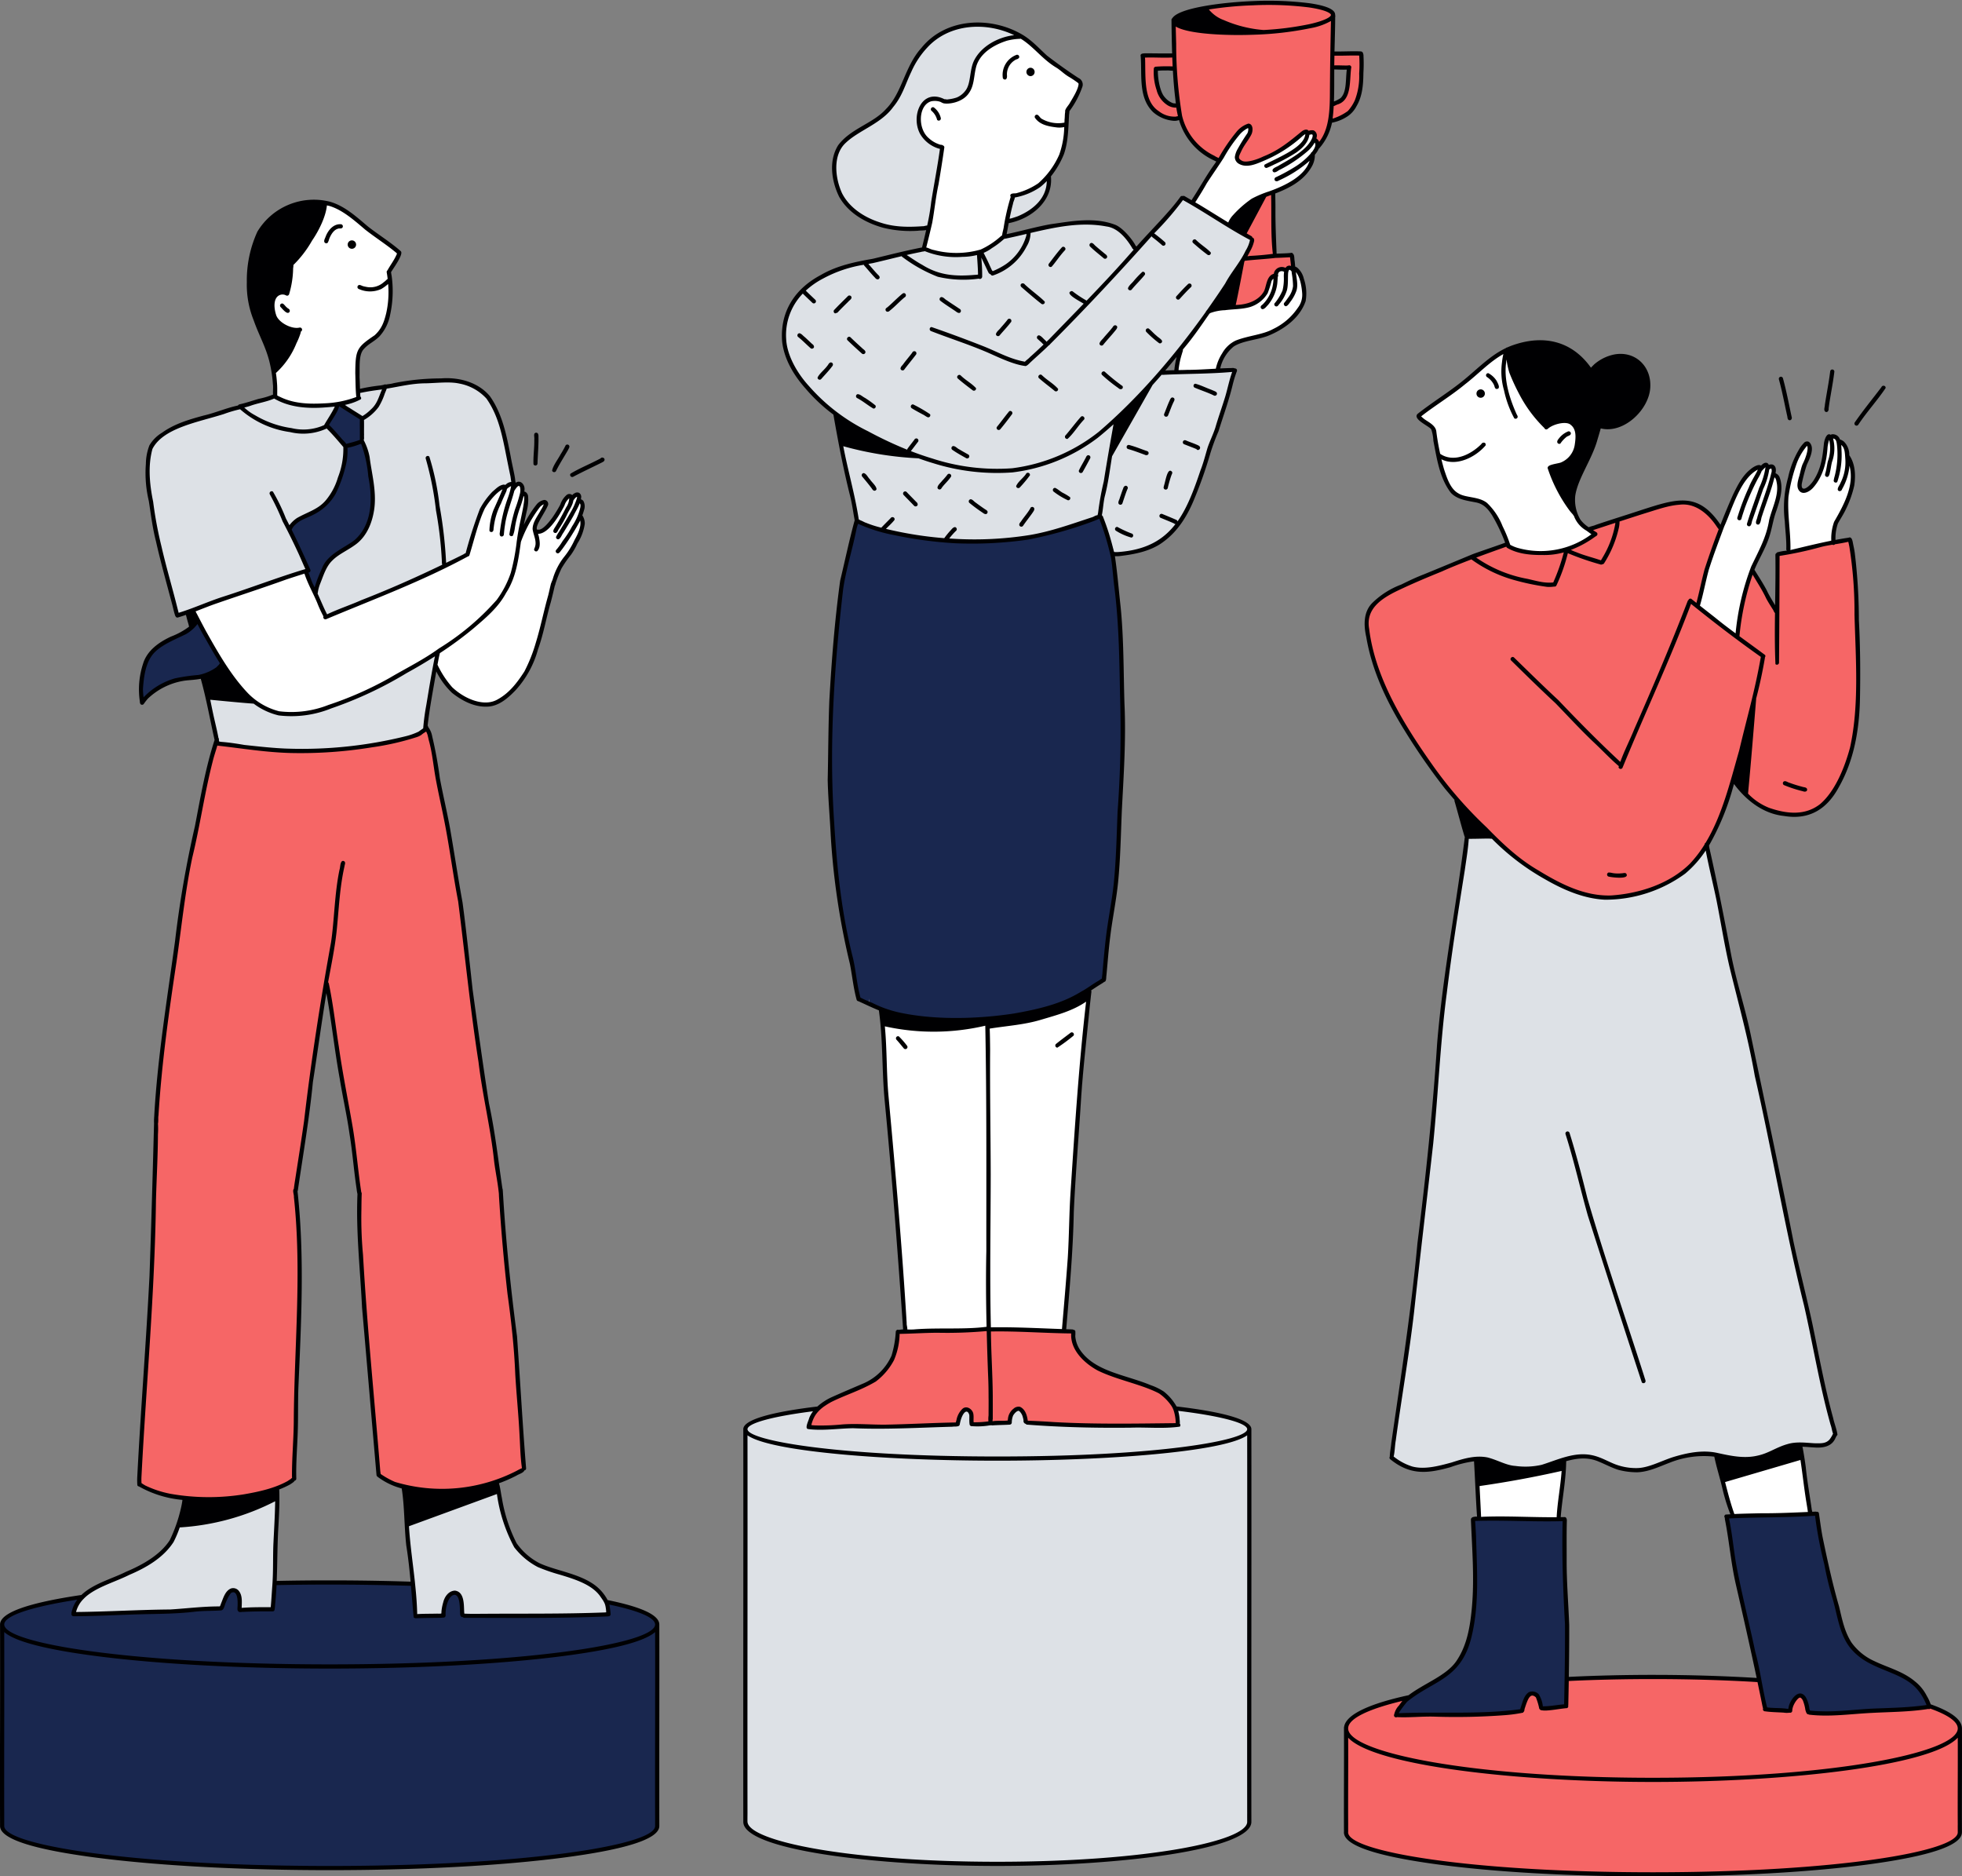 <?xml version="1.0" encoding="UTF-8" standalone="no"?><svg xmlns="http://www.w3.org/2000/svg" xmlns:xlink="http://www.w3.org/1999/xlink" data-name="Layer 23" fill="#000000" height="478.1" preserveAspectRatio="xMidYMid meet" version="1" viewBox="-0.0 -0.2 500.0 478.1" width="500" zoomAndPan="magnify"><rect x="-0.0" y="-0.2" width="500.0" height="478.1" fill="#808080" stroke="none"/><g id="change1_1"><path d="M467.851,365.108a4.883,4.883,0,0,1-5.487,2.977l-2.437-.156a5.982,5.982,0,0,0-3.963.915c-1.161.659-2.226,1.485-3.422,2.08a13.497,13.497,0,0,1-7.059,1.153,40.283,40.283,0,0,1-7.09-1.421,17.218,17.218,0,0,0-7.464-.092,52.917,52.917,0,0,0-7.176,2.033,15.942,15.942,0,0,1-10.845,1.1c-2.073-.562-3.992-1.581-6.032-2.254a8.837,8.837,0,0,0-6.294-.103c-2.583.334-4.688,1.873-7.059,2.613a14.562,14.562,0,0,1-3.744.596,16.342,16.342,0,0,1-6.633-.997c-1.632-.64-3.169-1.616-4.91-1.827-2.969-.475-5.943.395-8.831,1.22s-5.899,1.621-8.861,1.12a13.749,13.749,0,0,1-5.858-2.879c.128-.141,3.151-22.336,3.151-22.336q2.542-16.645,4.132-33.417c1.255-11.089,2.452-21.96,3.65-32.831.647-8.541,1.298-16.735,1.95-24.93,2.15-15.239,4.286-30.143,6.422-45.048l7.969-.352,16.248,1.943,36.853,1.219,3.37,15.775,1.562,8.226,3.304,14.457,1.826,7.812,3.222,14.268,4.618,22.245,4.171,20.788,4.962,21.336,2.884,14.511Zm-157.947-4.962-10.158-1.449L264.423,355.88l-20.669,1.066-21.66.791-14.426.942-9.705,1.518-5.149,1.436a17.196,17.196,0,0,0-1.895,1.017,1.948,1.948,0,0,0-.815,2.113s-.017,98.775-.018,98.863a3.787,3.787,0,0,0,1.722,3.039c.959.61,2.17.765,3.158,1.556a110.2,110.2,0,0,0,27.056,5.009,59.513,59.513,0,0,0,8.798.771l17.962.68,17.014-.302,16.029-.797,14.083-1.552,11.417-2.099,6.838-2.225,2.78-1.597,1.367-1.824s.159-100.286.241-100.443a10.036,10.036,0,0,0-4.007-2.535A29.985,29.985,0,0,0,309.904,360.147Zm-20.753-296.73c-.847-3.2-3.79-5.526-6.968-6.454a23.319,23.319,0,0,0-9.852-.197,92.641,92.641,0,0,0-10.55,2.203,50.863,50.863,0,0,0-5.77,1.112l-20.906,3.169c-5.498,1.722-11.261,2.428-16.834,3.891s-11.142,3.82-15.013,8.204a15.797,15.797,0,0,0-2.928,13.865,23.759,23.759,0,0,0,5.158,8.98,71.013,71.013,0,0,0,7.594,7.151l2.262,10.933s-.14.058-.128.375c1.172,5.317,2.345,10.633,3.639,16.105a79.185,79.185,0,0,0,30.545,4.95,79.726,79.726,0,0,0,30.87-6.284,78.125,78.125,0,0,1,3.814,9.455,19.773,19.773,0,0,0,17.342-9.299,92.99,92.99,0,0,0,7.372-19.308,172.653,172.653,0,0,0,5.784-18.148s-18.63.731-18.72.453a138.361,138.361,0,0,0,12.593-16.641,18.678,18.678,0,0,1,4.029-4.984l2.01-3.511,4.164-7.206.526-1.394s-17.679-10.454-18.015-10.159C297.291,55.012,293.413,59.347,289.152,63.417Zm-32.42-7.34a11.231,11.231,0,0,0,10.533-11.218A15.221,15.221,0,0,1,258.234,49.78Zm-32.967.711a29.239,29.239,0,0,0,12.809.947c.084-.042,3.631-20.279,3.631-20.279A9.725,9.725,0,0,1,234.22,31.491a8.264,8.264,0,0,1,.56-4.082,4.121,4.121,0,0,1,3.428-2.407,17.467,17.467,0,0,1,2.986.528,5.782,5.782,0,0,0,6.075-3.661c.538-1.506.411-3.167.77-4.725a9.472,9.472,0,0,1,4.38-5.744A16.459,16.459,0,0,1,259.45,9.25a17.033,17.033,0,0,0-10.654-3.35,18.282,18.282,0,0,0-10.694,3.792A14.599,14.599,0,0,0,234.445,13.4a24.107,24.107,0,0,0-3.01,4.545c-.527,1.139-.873,2.352-1.326,3.522a20.372,20.372,0,0,1-2.729,4.901,17.794,17.794,0,0,1-6.209,5.316,30.083,30.083,0,0,0-6.655,4.697,12.264,12.264,0,0,0-.568,12.454A17.03,17.03,0,0,0,223.765,56.787ZM47.199,381.209a31.078,31.078,0,0,1-2.837,10.257,18.1,18.1,0,0,1-6.203,6.412,45.986,45.986,0,0,1-8.311,4.049,33.596,33.596,0,0,0-6.726,3.22,10.171,10.171,0,0,0-4.37,5.85l9.475-.183,8.703-.267,9.77-.444,9.945-.516a6.559,6.559,0,0,1,1.663-3.835,1.756,1.756,0,0,1,1.546-.732c.6.129.938.762,1.124,1.347a7.812,7.812,0,0,1,.244,3.743c.073-.021,8.306-.371,8.306-.371l.698-8.503.477-22.016A113.315,113.315,0,0,1,47.199,381.209Zm99.833,20.901c-2.765-1.277-5.784-1.905-8.613-3.033s-5.596-2.91-6.913-5.515a43.312,43.312,0,0,1-4.937-16.129l-10.402.83-8.582.401-4.491.184.724,12.044,1.093,7.481,1.125,12.987s6.776.112,6.888.007a10.394,10.394,0,0,1,1.186-4.429,3.4,3.4,0,0,1,.856-1.13,1.47,1.47,0,0,1,1.339-.295c.697.236.98,1.056,1.13,1.777a20.975,20.975,0,0,1,.44,3.984l13.295.222,8.262-.077,5.801.002s9.69-.274,9.897-.411a9.831,9.831,0,0,0-2.501-5.923A9.19,9.19,0,0,0,147.032,402.111Zm-35.275-236.05-46.122,11.59-12.719-.786,2.429,11.453c-.038-.063.106,1.023.106,1.023l10.956,1.121c11.363,1.58,22.95.332,34.199-1.92,2.796-.56,5.694-1.235,7.899-3.043C108.508,185.021,111.757,166.061,111.757,166.061ZM40.991,140.888l2.069,8.165,2.082,7.494L59.96,151.329l9.129-3.014,8.848-2.875,5.219,11.489,17.068-6.987,12.831-5.634,5.984-3.107,11.914-18.198s-2.139-11.335-2.235-11.515a21.634,21.634,0,0,0-2.028-6.191,18.134,18.134,0,0,0-2.442-4.366,11.145,11.145,0,0,0-5.21-3.348,19.02,19.02,0,0,0-6.303-.77c-7.165.002-14.224,1.552-21.278,2.804,0,0-21.657,1.273-21.735,1.399-8.081,2.229-16.103,4.671-24.137,7.323a19.314,19.314,0,0,0-4.542,2.566,8.733,8.733,0,0,0-2.256,2.338,9.686,9.686,0,0,0-1.11,4.667c-.205,4.931.678,9.835,1.557,14.691Z" fill="#dde1e6"/></g><g id="change2_1"><path d="M285.627,165.399q-.067,10.147.566,20.252a3.441,3.441,0,0,0-.092.508q-.045.904-.089,1.808c-.059-.089-.059.622-.059.622v.504l.059.504v.83l.03.622a2.49,2.49,0,0,0,0,.563v.089q-.015,1.008-.03,2.015c-.397,5.461-.683,10.982-.97,16.503a11.878,11.878,0,0,1-.067,1.782c-.027,1.264-.033,2.232-.039,3.2-.027,1.403-.066,2.658-.105,3.912-.173,3.064-.565,6.056-.956,9.042l-2.764,21.102c-4.836,4.19-10.96,6.794-17.245,8.298a105.563,105.563,0,0,1-19.157,2.292l.035.019a2.748,2.748,0,0,1-2.014-.173,24.567,24.567,0,0,1-10-.682c-2.135-.417-3.908-.72-5.691-.948a6.198,6.198,0,0,1-2.159-1.103,9.599,9.599,0,0,0-3.199-1.416c-.014-.013-.082-.355-.191-.959l.003,3.632q-.009-1.86-.019-3.721l-.041-.228-.058,1.188q-.664-.318-1.329-.636a3.75,3.75,0,0,0-1.285-.432c-1.846-12.213-5.585-23.889-5.766-35.938a319.643,319.643,0,0,1,.133-55.521,129.54,129.54,0,0,1,5.294-30.003,136.529,136.529,0,0,0,15.523,3.903,78.237,78.237,0,0,0,17.072.996,81.314,81.314,0,0,0,29.122-6.217,37.188,37.188,0,0,1,3.923,14.87,121.336,121.336,0,0,1,1.374,13.678c.072.829.102,1.511.131,2.192.059.613.089,1.077.118,1.541C285.687,164.51,285.657,164.954,285.627,165.399Zm-241.687,7.979c2.251-.543,4.585-.667,6.843-1.18a11.501,11.501,0,0,0,6.041-3.169s-6.445-11.006-6.393-10.93a29.165,29.165,0,0,1-8.853,5.705,9.907,9.907,0,0,0-1.133.867,11.384,11.384,0,0,0-4.437,8.062l.013.044v.064s-.043.021-.064.407c-.014.207-.029.414-.063.857a15.268,15.268,0,0,0,.402,4.585A15.438,15.438,0,0,1,43.941,173.378Zm34.235-27.859s2.134,4.987,2.334,5.045a15.116,15.116,0,0,1,3.299-7.645,14.824,14.824,0,0,1,6.73-4.651,16.384,16.384,0,0,0,4.407-12.754q-.076-.61-.152-1.22s0-.065-.022-.327a2.966,2.966,0,0,0-.108-.63,30.752,30.752,0,0,0-2.314-11.131q-.046-2.951-.092-5.902l-5.632-3.44-.436.196L83.337,108.07s4.77,5.292,4.795,5.444a24.418,24.418,0,0,1-4.595,13.89c-1.157,1.732-3.142,2.683-5.015,3.593-1.86.903-3.804,1.941-4.786,3.704l4.745,10.013Zm-4.443-10.824-.022.043c.007-.013.017-.025.024-.038ZM398.731,397.63l-.041-10.594-7.014-.208h-6.252s-5.488-.104-5.628.084l-3.435-.103a1.358,1.358,0,0,0-.615.077.598.598,0,0,0-.351.572,195.814,195.814,0,0,1,.324,19.925,30.187,30.187,0,0,1-5.018,17.18c-2.343,2.26-5.353,3.667-8.139,5.35s-5.512,3.838-6.668,6.881l5.78-.098,7.667-.075h5.174l6.307-.227s6.836-.642,6.943-.697c.448-.815.602-1.759.977-2.61a2.463,2.463,0,0,1,2.16-1.665,3.949,3.949,0,0,1,1.969,3.566,17.425,17.425,0,0,0,6.405-.782c.015-6.68.03-13.361-.023-19.973C399.214,408.638,399.026,403.044,398.731,397.63Zm92.56,37.034a11.204,11.204,0,0,0-1.829-4.04,13.005,13.005,0,0,0-2.527-2.387,19.095,19.095,0,0,0-6.1-3.261,20.685,20.685,0,0,1-8.095-4.767c-2.305-2.249-3.141-5.27-3.873-8.115l-2.744-10.665a83.22,83.22,0,0,1-3.048-15.618c-.139-.243-23.012.543-23.012.543l.781,3.358.56,4.365.72,4.71,2.498,12.264,4.136,18.954-.078.08a34.778,34.778,0,0,1,1.359,5.295,27.781,27.781,0,0,0,6.239.248,5.64,5.64,0,0,1,.867-2.792,1.942,1.942,0,0,1,2.595-.569c1.098.869.444,2.821,1.375,3.867-.052.025-.071.013-.072.013a11.069,11.069,0,0,0,2.633.181C472.975,436.07,482.146,435.512,491.29,434.664Zm-30.249,1.482.002,0-.002,0ZM167.066,412.491a5.51,5.51,0,0,0-1.659-1.315,21.676,21.676,0,0,0-6.32-2.43l-.034-.055-.241-.192a3.444,3.444,0,0,0-.737-.061,9.625,9.625,0,0,1-1.055-.281l-1.142-.088-.08-.064-.256-.007a8.256,8.256,0,0,0-.965.184,6.001,6.001,0,0,1,.363,2.843s-36.493.583-36.5.524a2.028,2.028,0,0,1-.679-.772.551.551,0,0,0-.051-.197,8.779,8.779,0,0,0-.507-3.922,1.692,1.692,0,0,0-1.109-1.051,1.621,1.621,0,0,0-1.284.464,4.832,4.832,0,0,0-1.432,2.424,14.407,14.407,0,0,0-.388,2.826l-6.963.252-.757-8.243-34.92-.072-.76,6.355s-8.26.376-8.369.384A8.991,8.991,0,0,0,60.9,406.4a1.884,1.884,0,0,0-.951-1.318,1.371,1.371,0,0,0-1.295.262,3.442,3.442,0,0,0-.837,1.086,34.505,34.505,0,0,0-1.492,3.217c-10.034.473-20.068.947-30.234,1.435-2.422.018-4.844.036-7.205.061a7.115,7.115,0,0,1,1.921-4.198,55.46,55.46,0,0,0-17.589,4.101,5.51,5.51,0,0,0-1.899,1.124,2.005,2.005,0,0,0-.556,2.029S.858,464.258.636,464.322c-.307,1.031.557,2.029,1.43,2.658A21.518,21.518,0,0,0,9.93,470.058c9.133,2.118,18.494,3.045,27.9,3.857,12.107,1.137,24.267,1.708,36.252,1.757q20.279.406,40.557-.813a241.111,241.111,0,0,0,40.365-4.19,27.277,27.277,0,0,0,12.317-4.718,15.878,15.878,0,0,0,.06-4.208s.243-47.23.141-47.254A2.243,2.243,0,0,0,167.066,412.491Z" fill="#19274f"/></g><g id="change3_1"><path d="M346.241,24.479a36.954,36.954,0,0,0,.728-11.041,58.228,58.228,0,0,0-7.351.094,11.092,11.092,0,0,1,.015,3.413l4.23.03c-.182,1.234-.16,2.489-.269,3.732a7.873,7.873,0,0,1-1.028,3.561,4.032,4.032,0,0,1-3.059,1.93c.024-5.415.048-10.831.018-16.104a31.173,31.173,0,0,0,.133-6.835c-1.183-1.583-3.36-1.969-5.326-2.176a103.016,103.016,0,0,0-26.375.628,23.322,23.322,0,0,0-8.34,3.102l.011.116-.063.053-.051.063-.091.114-.051.063-.041.051a.433.433,0,0,0-.065.267,22.364,22.364,0,0,0,.084,8.366s-7.939.082-7.955.272c.102,2.383-.049,4.779.224,7.149a11.276,11.276,0,0,0,2.655,6.512,6.068,6.068,0,0,0,6.445,1.723,15.752,15.752,0,0,0,9.892,10.979,31.467,31.467,0,0,0,3.292-4.743,9.262,9.262,0,0,1,4.125-3.854.826.826,0,0,1,.676.888,2.4,2.4,0,0,1-.46,1.134l-2.18,3.49a5.093,5.093,0,0,0-.824,1.813,2.238,2.238,0,0,0,.454,1.778,3.658,3.658,0,0,0,2.317.49,8.987,8.987,0,0,0,2.325-.615,35.197,35.197,0,0,0,12.086-7.695c.203-.103.497-.185.619.007a1.514,1.514,0,0,1,.079.217c.108.249.454.272.719.209a1.169,1.169,0,0,1,.794-.041.738.738,0,0,1,.329.615,6.056,6.056,0,0,0,.036.727,3.499,3.499,0,0,0,.649,1.107,1.428,1.428,0,0,1,.19,1.281,13.563,13.563,0,0,0,3.159-6.77A9.385,9.385,0,0,0,346.241,24.479Zm-49.788.152a6.404,6.404,0,0,1-1.623-4.001l-.077-.053-.027-.273-.082-.464v-.191l-.027-.136-.109-.518-.027-.164h.027v-.464l-.027-.273.027-.3v-.109l.027.109a.176.176,0,0,1,.159-.178,22.107,22.107,0,0,1,4.697-.327c.018.009.036.018.035.048.199,3.033.4,6.069.674,9.291A6.398,6.398,0,0,1,296.453,24.631Zm32.881,40.79.25,2.998a1.061,1.061,0,0,0-1.945.294,1.517,1.517,0,0,0-2.493,1.411c-.082-.036-.082-.069-.082-.069l-.067-.067h.1l-.066-.067q-.277.047-.554.094c-.748.349-.93,1.3-1.144,2.098a8.138,8.138,0,0,1-9.466,5.872c1.028-3.968,1.913-7.852,2.797-11.736a24.002,24.002,0,0,0,2.452-4.982,1.819,1.819,0,0,0,.105-.36q-1.159-.79-2.389-1.467a44.743,44.743,0,0,1,5.38-9.594,3.237,3.237,0,0,1,2.19-1.015c.026,2.399.001,4.848-.025,7.296.213,2.877.311,5.867.338,8.858a22.47,22.47,0,0,1,4.224-.129C329.252,64.838,329.312,65.156,329.334,65.421ZM129.418,326.925l-.013-.101C129.428,326.869,129.45,326.921,129.418,326.925Zm4.113,46.44c.059.274.011.352-.036.431a38.681,38.681,0,0,1-33.444,3.708,8.864,8.864,0,0,1-3.393-1.893c-.128-.441-.224-.128-.224-.128q-1.233-15.359-2.465-30.719c-.857-6.997-1.387-13.894-1.587-20.8A129.461,129.461,0,0,1,91.645,304.5c-.183-1.708-.399-3.414-.615-5.12-.586-5.193-1.393-10.293-2.449-15.34-.007-.421-.031-.613-.031-.613q-.192-1.63-.383-3.26c-.04-.383-.072-.574-.072-.574q-.16-.911-.32-1.822a52.029,52.029,0,0,1-1.07-6.327c-.072-.54-.16-1.031-.247-1.522-.211-.948-.263-1.105-.263-1.105l-.421-3.211a6.591,6.591,0,0,0-.105-.895v-.158l-.105-1.158a96.109,96.109,0,0,0-2.239-12.048,170.894,170.894,0,0,0-3.569,21.061,8.747,8.747,0,0,0-.182,1.192c-.234,1.568-.443,3.041-.651,4.513-.868,8.371-2.055,16.837-3.606,25.236.323,4.31.606,8.677.89,13.044.246,5.888.297,12.07.143,18.247-.215,6.665-.475,13.343-.846,20.015.009,3.572-.071,7.331-.151,11.09-.032.223-.064.862-.064.862l-.051.096-.298,8.696c-.016.469.012,1.028.41,1.277a47.469,47.469,0,0,1-39.791,1.575c.431-7.772.841-15.125,1.336-22.471.491-7.326.97-14.528,1.449-21.731.166-5.21.378-10.148.59-15.085.304-8.001.591-16.266.878-24.531a169.693,169.693,0,0,1,2.035-29.017c.485-5.966,1.161-11.65,2.083-17.294.596-3.651,1.296-7.294,1.558-10.984,1.121-6.61,2.151-13.093,3.227-19.569.093.084.087-.232.087-.232l1.819-8.898c-.021-.036.085.187.085.187a172.413,172.413,0,0,1,4.321-19.348,18.188,18.188,0,0,1,5.045.415c.605.084,1.142.155,1.679.226.11.015.523.037.523.037l.457.065.305.043.152.024,5.091.524a137.566,137.566,0,0,0,27.008-.888A42.932,42.932,0,0,0,105.477,187.4a5.822,5.822,0,0,0,2.966-2.081,73.531,73.531,0,0,1,3.559,15.975c3.177,15.468,5.597,31.322,7.493,47.237,1.473,13.294,3.434,26.669,5.828,39.966,1.198,7.725,2.155,15.598,2.827,23.495.122,2.614.359,5.368.471,8.127.087.869.161,1.615.236,2.362.176,1.512.362,2.929.548,4.344-.014-.026-.03-.056-.03-.056q2.508,19.467,3.298,39.105a6.031,6.031,0,0,1,.239,1.715c.037.118-.094-.014-.094-.014ZM348.113,160.361a9.22,9.22,0,0,1,1.454-6.074,11.91,11.91,0,0,1,3.803-3.122,44.337,44.337,0,0,1,7.54-3.508A191.966,191.966,0,0,1,383.692,138.8a21.779,21.779,0,0,0,6.501,1.765,32.631,32.631,0,0,0,6.715-.103,5.056,5.056,0,0,0,2.435-.568,47.118,47.118,0,0,0,7.079-3.805c.013-.132.053-.125.094-.118l-1.494-1.136a97.794,97.794,0,0,1,13.315-4.549c-.059-.028.034-.088.034-.088l.074-.075.818-.237c.18-.057.346-.115.346-.115q.417-.115.834-.23a42.229,42.229,0,0,1,4.861-1.489,12.636,12.636,0,0,1,4.882-.19,11.244,11.244,0,0,1,6.688,4.225c.207.292.318.449.429.605a9.42,9.42,0,0,1,.866,1.186,3.936,3.936,0,0,1,.418.625,98.15,98.15,0,0,0-3.275,9.28c-1.033,3.361-1.923,6.848-2.682,10.363.868.806,1.759,1.59,2.65,2.375a2.362,2.362,0,0,1,.246.222l.142.122.146.135.263.224.108.106.589.468c.177.182.491.473.491.473,1.805,1.336,3.563,2.542,5.379,3.654a72.53,72.53,0,0,1,3.829-16.604c2.235,3.306,4.301,6.761,6.368,10.215a2.072,2.072,0,0,0,.063-.527.974.974,0,0,0-.026-.206v-.077l.002-.026v-2.935c-.002-.077-.002-.438-.002-.438v-.129l.026-.283.026-.258v-.129l.051-.824c.026-.18.051-.335.051-.335l.026-.772c0-.206.026-.566.026-.566l.026-.644-.022-.129q-.032-2.974-.063-5.947c.059-.335.317-.335.317-.335l.037.031,17.999-3.698a34.587,34.587,0,0,1,1.248,8.352c.327,4.384.578,8.819.682,13.258.048,4.234.091,8.632.134,13.029-.046,2.816-.075,5.73-.104,8.643a77.739,77.739,0,0,1-2.161,11.694,28.445,28.445,0,0,1-5.356,10.579,11.93,11.93,0,0,1-4.975,3.724,11.353,11.353,0,0,1-4.54.496,18.528,18.528,0,0,1-14.464-8.97,73.465,73.465,0,0,1-3.854,10.377,25.634,25.634,0,0,1-11.104,14.756,35.732,35.732,0,0,1-18.053,5.272,34.008,34.008,0,0,1-14.473-4.891,93.639,93.639,0,0,1-12.536-9.139c-1.744-1.827-3.44-3.496-5.136-5.165A121.199,121.199,0,0,1,349.43,166.959,53.512,53.512,0,0,1,348.113,160.361ZM205.965,363.374c.031.006.062.005.093.011A.214.214,0,0,1,205.965,363.374Zm92.118-6.734a8.556,8.556,0,0,1,1.883,6.362,270.727,270.727,0,0,1-38.498-.988,5.53,5.53,0,0,1-.473-1.326,3.712,3.712,0,0,0-.554-1.289,1.412,1.412,0,0,0-1.208-.606,1.893,1.893,0,0,0-1.298,1.079,6.692,6.692,0,0,0-.865,2.431c-3.197.147-6.393.294-9.518.367-.023-.736-.045-1.472-.114-2.265a4.712,4.712,0,0,0-.146-.643q-.168-.256-.336-.512V359.22l-.175-.146-.029-.029-.102-.073-.146-.029-.278-.044a3.763,3.763,0,0,0-.975.666,23.596,23.596,0,0,0-1.517,3.156c-4.423.036-8.845.214-13.259.448a73.683,73.683,0,0,1-11.812-.191c-3.242.199-6.484.399-9.608.533a11.005,11.005,0,0,1-2.997-.127.527.527,0,0,0,.109-.015,8.626,8.626,0,0,1,3.304-5.352,21.877,21.877,0,0,1,5.655-3.036,38.64,38.64,0,0,0,5.89-2.695,13.883,13.883,0,0,0,7.27-9.23c.171-1.303.342-2.607.619-3.897,7.737-.379,15.484-.567,23.225-.613q10.689-.19,21.362.667l.019.031v-.044l.066.066s-.022.044-.067.131a10.752,10.752,0,0,0,2.493,6.178,12.027,12.027,0,0,0,5.471,3.599l10.516,3.659a21.458,21.458,0,0,1,3.468,1.438A6.89,6.89,0,0,1,298.083,356.639Zm201.422,88.237c-.28,7.495-.303,15-.091,22.676-1.872,2.075-4.699,2.961-7.406,3.655-4.329,1.11-8.72,1.953-13.16,2.832-10.803,1.391-21.661,2.355-32.859,2.964-11.027.357-22.063.426-33.421.197a301.743,301.743,0,0,1-50.946-3.731c-5.385-.524-10.815-1.481-15.67-3.869a7.134,7.134,0,0,1-2.071-1.383,2.888,2.888,0,0,1-.868-2.263s-.084-25.039-.196-25.031a6.724,6.724,0,0,1,5.152-5.244l-.004.004c.095-.052.248-.131.475-.23.512-.26,1.024-.52,1.688-.817.642-.252,1.284-.504,2.068-.793l.78-.244s.098-.024.337-.091a34.913,34.913,0,0,1,5.546-.951,8.311,8.311,0,0,0-2.971,4.52c10.631-.221,21.256-.7,32.067-1.414a13.208,13.208,0,0,1,1.156-2.994,2.206,2.206,0,0,1,1.399-1.306,1.553,1.553,0,0,1,1.428.667,3.616,3.616,0,0,1,.577,1.538c.1.543.161,1.099.334,1.721,2.117-.128,4.226-.386,6.285-.673a30.455,30.455,0,0,0,.297-6.778,296.56,296.56,0,0,1,36.777-.373c4.013.178,8.025.356,12.102.622.553,2.388,1.041,4.792,1.452,7.187a55.97,55.97,0,0,0,6.282.554,7.629,7.629,0,0,1,1.403-3.107,1.842,1.842,0,0,1,1.597-.917c.643.103,1.025.767,1.244,1.381a10.076,10.076,0,0,1,.54,3.199c10.305-.162,20.604-.76,30.909-1.688a16.985,16.985,0,0,1,4.448,1.736,7.065,7.065,0,0,1,2.282,1.856,5.956,5.956,0,0,1,1.043,3.17,17.773,17.773,0,0,1-.214,3.371S499.469,444.873,499.505,444.876Z" fill="#f66666"/></g><g id="change4_1"><path d="M71.737,87.564a16.673,16.673,0,0,1-3.051-11.625c-.01-.153,9.241-22.014,9.241-22.014a7.111,7.111,0,0,1,8.819-1.317c-.073-.039,4.241,3.135,4.241,3.135l11.005,8.406-2.664,4.87a30.188,30.188,0,0,1-.296,10.485,11.365,11.365,0,0,1-2.19,5.158,25.774,25.774,0,0,1-3.365,2.851,5.926,5.926,0,0,0-2.352,3.614c.097,3.148.144,6.474.191,9.799a23.691,23.691,0,0,1-21.167-.231c.074-.092-.492-6.324-.492-6.324Zm75.84,39.522a1.306,1.306,0,0,0-.13-1.103.877.877,0,0,0-.989-.152,3.942,3.942,0,0,0-.967.751c-.04-.313-.456-.455-.748-.335a1.495,1.495,0,0,0-.64.675c-1.002,1.676-1.785,3.485-2.911,5.08a7.562,7.562,0,0,1-4.711,3.361,4.771,4.771,0,0,1,.973-3.653,8.811,8.811,0,0,0,1.684-3.472.678.678,0,0,0-.11-.554.499.499,0,0,0-.536-.085,1.411,1.411,0,0,0-.459.341,28.75,28.75,0,0,0-5.47,7.722q.619-3.384,1.237-6.767a7.374,7.374,0,0,0,.178-1.806,1.572,1.572,0,0,0-.769-1.44,3.866,3.866,0,0,0-.029-1.282,1.433,1.433,0,0,0-.749-.993,2.278,2.278,0,0,0-1.558.108,2.791,2.791,0,0,0-2.079.2,9.6,9.6,0,0,0-2.127.993,7.927,7.927,0,0,0-1.907,2.03c-2.994,4.233-4.437,9.338-5.828,14.333l-20.524,9.874-15.481,5.853L77.86,145.204,49.032,155.516,52.76,162.2s4.013,6.796,4.182,7.076a46.367,46.367,0,0,0,6.955,8.284,15.757,15.757,0,0,0,9.896,4.197A38.129,38.129,0,0,0,87.657,178.91a106.855,106.855,0,0,0,12.77-6.269l11.498-6.989s-.945,4.164-.929,4.098a24.094,24.094,0,0,0,7.087,7.841,7.916,7.916,0,0,0,7.317,1.42,13.044,13.044,0,0,0,6.283-4.379,38.889,38.889,0,0,0,4.136-6.568L138.895,157.32s1.97-8.609,2.169-8.661a9.439,9.439,0,0,1,1.556-3.949c.768-1.203,1.681-2.306,2.495-3.478a25.275,25.275,0,0,0,2.728-5.082,8.892,8.892,0,0,0,.658-2.397,3.635,3.635,0,0,0-.524-2.408A3.902,3.902,0,0,0,147.578,127.086Zm117.308,131.677a99.857,99.857,0,0,1-13.484,1.273c-8.489.517-17.08,1.607-26.344.055l.798,20.76,4.391,51.423.507,6.783,21.146-.516,19.341.344,2.442-36.816,2.984-39.347s.556-9.356.338-9.633A24.712,24.712,0,0,1,264.886,258.763ZM376.972,386.959a135.926,135.926,0,0,1,16.527-.129,12.719,12.719,0,0,0,3.803-.167q.639-6.417,1.278-12.835L376.64,377.59C376.584,380.644,376.708,383.701,376.972,386.959Zm62.147-10.045a60.514,60.514,0,0,0,2.479,9.061c-.02.062,19.907-.507,19.907-.507l-2.489-14.389Zm7.95-232.645c1.486-3.391,3.352-6.698,3.985-10.249l2.021-7.649a9.562,9.562,0,0,0,.458-2.975,3.013,3.013,0,0,0-1.213-2.44,2.037,2.037,0,0,0-1.214-2.103,3.614,3.614,0,0,0-2.557-.053,7.924,7.924,0,0,0-3.756,2.715,20.862,20.862,0,0,0-2.386,4.043A125.185,125.185,0,0,0,432.7,154.073s9.96,7.843,10.062,7.764A52.81,52.81,0,0,1,447.069,144.268Zm24.118-27.797a9.671,9.671,0,0,0-2.731-4.756,1.938,1.938,0,0,0-2.125-.48c-.626.376-.731,1.221-.797,1.948a18.27,18.27,0,0,1-4.317,10.83c-.502.543-1.219,1.084-1.914.831a1.377,1.377,0,0,1-.808-1.131,3.856,3.856,0,0,1,.161-1.443,52.003,52.003,0,0,1,2.338-7.173,2.775,2.775,0,0,0,.299-1.242.92.92,0,0,0-.779-.885c-.444-.016-.774.393-1.015.766a29.569,29.569,0,0,0-4.235,17.967c.219,2.893.439,5.786.624,8.655,0,0,11.474-2.491,11.617-2.627-.639-2.008.01-4.205.964-6.083a48.896,48.896,0,0,0,2.92-5.597A15.51,15.51,0,0,0,471.187,116.471ZM402.9,133.139a24.887,24.887,0,0,1-2.392-3.77l-4.602-8.317c-.25-.452-.497-1.027-.203-1.452a1.554,1.554,0,0,1,.948-.478,8.021,8.021,0,0,0,5.657-5.81,8.691,8.691,0,0,0-.525-4.61,3.883,3.883,0,0,0-3.718-2.354c-1.115.132-2.127.893-3.247.814-1.233-.087-2.145-1.147-2.869-2.149a49.586,49.586,0,0,1-6.641-12.744q-.354-1.294-.707-2.588a1.054,1.054,0,0,0-.282-.556.395.395,0,0,0-.599.12c-5.083,2.11-8.365,7.173-13.2,9.802l-8.839,7.003c.821,1.222,2.526,1.581,3.404,2.764a5.894,5.894,0,0,1,.837,2.865,53.158,53.158,0,0,0,1.842,8.793c.614,2.048,1.463,4.204,3.261,5.36,2.437,1.566,6.006.884,8.075,2.886a24.3,24.3,0,0,1,5.242,10.321,22.115,22.115,0,0,0,11.5,1.441,21.187,21.187,0,0,0,10.586-4.681A8.337,8.337,0,0,1,402.9,133.139ZM334.864,35.487a1.17,1.17,0,0,0-1.74-1.558c-.785-.442-1.569.153-2.211.688a40.289,40.289,0,0,1-9.352,5.834,9.694,9.694,0,0,1-5.149,1.117,1.639,1.639,0,0,1-1.238-1.513,3.744,3.744,0,0,1,.689-1.916l2.4-4.098a2.576,2.576,0,0,0,.439-1.13.884.884,0,0,0-.618-.936,1.264,1.264,0,0,0-.961.384,20.097,20.097,0,0,0-5.818,7.583,127.902,127.902,0,0,0-7.317,11.569l9.479,5.743a17.24,17.24,0,0,1,7.226-7.008c2.297-1.171,4.828-1.81,7.187-2.851s4.648-2.614,5.696-4.97c.475-1.069.671-2.248,1.173-3.304a8.621,8.621,0,0,0,.836-1.877A1.541,1.541,0,0,0,334.864,35.487Zm-5.296,32.879a1.769,1.769,0,0,0-1.951.352,1.704,1.704,0,0,0-1.763-.024,2.051,2.051,0,0,0-1.044,1.561c-.681.053-1.206.737-1.485,1.446s-.381,1.478-.658,2.188a6.382,6.382,0,0,1-3.935,3.449,19.74,19.74,0,0,1-5.316.826,17.444,17.444,0,0,0-5.295.921c-.105.182-7.57,10.124-7.57,10.124l-.657,5.344,10.42-.537.03-.12v-.269l.06-.09.03-.119.027-.053a7.961,7.961,0,0,1,3.126-5.278c2.06-1.519,4.697-1.937,7.17-2.6a20.639,20.639,0,0,0,6.674-2.962,11.755,11.755,0,0,0,4.427-5.704,8.263,8.263,0,0,0-.749-7.054A3.502,3.502,0,0,0,329.568,68.366ZM236.581,35.767c1.093.699,2.533.841,3.305,1.753-.024.471-.047.942-.106,1.589-.035.365-.071.73-.133,1.232a189.407,189.407,0,0,1-4.195,22.569,18.498,18.498,0,0,0,20.552-2.937,84.218,84.218,0,0,1,2.24-10.413c4.725-.468,8.826-3.861,11.05-8.056s2.789-9.09,2.703-13.709a23.901,23.901,0,0,0,3.224-5.488,1.62,1.62,0,0,0,.01-1.68,59.419,59.419,0,0,1-10.042-7.52,15.608,15.608,0,0,0-5.224-3.877,11.8,11.8,0,0,0-3.455.406,15.082,15.082,0,0,0-3.683,1.503c-.712.527-1.424,1.054-2.136,1.64a9.201,9.201,0,0,0-2.827,5.302,11.088,11.088,0,0,1-1.94,5.376,5.825,5.825,0,0,1-5.172,2.337,3.909,3.909,0,0,0-4.087-.28,5.052,5.052,0,0,0-2.498,3.363,7.208,7.208,0,0,0,.414,4.238A5.447,5.447,0,0,0,236.581,35.767Z" fill="#ffffff"/></g><g id="change5_1"><path d="M381.415,96.858c.276.563,1.139,2.02-.017,2.053-.36-.02-.459-.4-.547-.688-.018-.068-.099-.279-.141-.389a5.001,5.001,0,0,0-1.752-1.956A.535.535,0,0,1,379.3,94.89,5.604,5.604,0,0,1,381.415,96.858Zm73.322,103.026a32.638,32.638,0,0,0,4.763,1.537c.542.252,1.27-.021.963-.701-.259-.372-.8-.307-1.19-.46a31.758,31.758,0,0,1-3.257-1.019c-.457-.109-.938-.557-1.406-.336A.54.54,0,0,0,454.737,199.884Zm-44.801,23.265c.715.2,5.571.826,4.49-.76-.314-.298-.772-.066-1.153-.073a9.068,9.068,0,0,1-2.232-.045c-.259-.061-1.137-.25-1.233-.1A.54.54,0,0,0,409.935,223.149Zm63.65-115.157c2.209-3.319,4.815-6.124,6.948-9.316.091-.661-.843-.811-1.075-.221-2.099,2.79-4.508,5.691-6.797,8.996A.535.535,0,0,0,473.586,107.992Zm-7.574-4.096c.314-2.663,1.075-6.153,1.443-9.27a.535.535,0,0,0-1.032-.284c-.355,2.899-.943,5.761-1.372,8.648-.006.524-.323,1.179.022,1.632C465.627,105.086,466.089,104.468,466.012,103.896Zm-10.563,1.866c.108.351.03.828.381,1.043.564.3.967-.354.74-.856-.697-3.262-1.319-6.549-2.201-9.767a.535.535,0,0,0-1.032.284C454.19,99.528,454.759,102.661,455.449,105.762Zm-57.807,7.063a7.561,7.561,0,0,1,1.508-1.65c.343-.324.983-.329,1.154-.803a.54.54,0,0,0-.786-.604,5.55,5.55,0,0,0-2.109,1.586c-.245.308-.593.662-.563,1.081A.534.534,0,0,0,397.642,112.825ZM255.544,19.531a.52.52,0,0,0,.329.489c.701.256.807-.575.738-1.078a4.216,4.216,0,0,1,2.04-3.815c.415-.313.574-.108,1.028-.572a.54.54,0,0,0-.604-.786A5.435,5.435,0,0,0,255.544,19.531Zm-17.59,7.62a.535.535,0,0,0-.585.867,4.42,4.42,0,0,1,1.448,2.313.535.535,0,0,0,.936-.467A4.718,4.718,0,0,0,237.954,27.151Zm-6.845,239.047a20.671,20.671,0,0,0-2.049-2.334.535.535,0,0,0-.585.867c.658.713,1.254,1.48,1.877,2.223a.535.535,0,0,0,.757-.757Zm38.355.536a45.136,45.136,0,0,0,4.107-3.041.535.535,0,0,0-.69-.786c-1.271.963-2.555,1.911-3.795,2.914A.539.539,0,0,0,269.464,266.734ZM404.65,309.536q6.787,21.269,13.756,42.493a.536.536,0,0,0,.936-.182c.06-.393-.189-.778-.269-1.159-4.847-15.185-10.09-30.254-14.54-45.559-1.385-5.588-2.825-11.155-4.543-16.651a.535.535,0,0,0-1.032.284C401.145,295.608,402.694,302.624,404.65,309.536Zm-61.38-280.003a10.86,10.86,0,0,1-3.82,1.53,14.107,14.107,0,0,1-3.157,6.421.977.977,0,0,1-.214.214,5.602,5.602,0,0,1-.685,1.145c-.096.139-.203.268-.31.396a5.96,5.96,0,0,1-.952,3.275c-1.99,3.349-5.575,5.233-9.107,6.57-.011,0-.021.011-.032.011.011,1.348.053,2.696.043,4.045-.021,3.767.15,7.534.3,11.29,1.316-.053,2.932-.086,3.617-.193.214-.075.449-.011.621.31.011.011.032.011.043.021.31.503.193,1.188.321,1.766.043.396.096.985.139,1.391a1.873,1.873,0,0,1,.642.385,5.234,5.234,0,0,1,1.552,2.707,11.419,11.419,0,0,1,.46,5.714c-1.477,4.345-5.629,7.277-9.749,8.903-2.879,1.027-6.282,1.188-8.561,2.643a9.999,9.999,0,0,0-3.456,5.597c.995-.043,1.99-.086,2.986-.096a1.218,1.218,0,0,1,.738.096.533.533,0,0,1,.481.246c.193.332-.064.653-.15.974-.321.888-.589,1.798-.824,2.707-.963,4.109-2.429,8.069-3.67,12.092a52.148,52.148,0,0,0-2.194,5.993,108.588,108.588,0,0,1-3.831,10.894c-1.702,4.28-4.12,8.39-7.876,11.161-3.221,2.515-7.416,3.285-11.375,3.756a9.871,9.871,0,0,1-1.124.021c.642,4.27.974,8.582,1.455,12.873.813,8.154.728,16.362.974,24.548.439,9.149-.193,18.267-.663,27.395-.257,6.121-.353,12.253-.963,18.352-.46,4.537-1.466,9.417-1.958,13.494-.439,3.382-.685,6.785-1.006,10.166-.096.514.043,1.552-.546,1.627-.15.139-.353.235-.514.364-.974.578-1.905,1.209-2.857,1.83a.545.545,0,0,1,.096.278c-.139,1.134-.246,2.258-.385,3.381-.835,8.614-1.798,16.469-2.322,25.03-.589,9.235-1.37,18.459-1.787,27.705-.193,10.005-1.092,19.957-1.937,29.92.503.011,1.006.032,1.509.053a.445.445,0,0,1,.332.107.49.49,0,0,1,.482.321,8.444,8.444,0,0,1-.011,1.273,7.315,7.315,0,0,0,1.124,3.371c3.703,5.671,11.546,6.41,18.063,9.117a15.214,15.214,0,0,1,3.36,1.627,12.936,12.936,0,0,1,3.264,3.81c11.418,1.348,19.069,3.296,19.069,5.789v.021c.021,16.662.011,33.409,0,50.156-.011,16.619-.021,33.237,0,49.76h-.011a.443.443,0,0,1,.011.118c0,7.041-32.927,11.236-64.741,11.236-31.825,0-64.742-4.195-64.742-11.236-.021-16.587-.011-33.27,0-49.953s.021-33.366,0-49.953h.011a.701.701,0,0,1-.011-.15c0-2.472,7.566-4.42,18.877-5.768a14.488,14.488,0,0,1,3.703-2.408c2.665-1.188,5.244-2.29,7.855-3.403a13.873,13.873,0,0,0,7.341-7.148,26.138,26.138,0,0,0,1.081-6.078.546.546,0,0,1,.77-.482,5.874,5.874,0,0,1,1.102-.128c-1.348-19.444-2.825-38.888-4.698-58.289-.728-7.63-.407-15.313-1.466-22.911,0-.032.021-.053.021-.075-1.787-.728-3.424-1.52-5.233-2.344a.539.539,0,0,1-.471-.385c-.824-2.996-1.113-6.089-1.712-9.128a186.395,186.395,0,0,1-4.89-32.745c-.225-4.698-.663-9.396-.77-14.093.15-6.752.15-13.515.417-20.257.578-10.22,1.37-20.428,2.761-30.562,1.22-5.083,2.29-10.209,3.66-15.249,0-.021.032-.032.032-.054a7.307,7.307,0,0,0-.139-.867c-.31-1.819-.578-3.638-1.027-5.436-1.712-6.817-3.028-13.708-4.238-20.632a.136.136,0,0,1-.011-.064,43.372,43.372,0,0,1-7.095-6.635c-2.986-3.36-5.457-7.448-5.971-11.985-.589-7.598,3.232-13.44,9.834-16.94,4.066-2.386,8.668-3.339,13.259-4.141,4.173-.995,8.336-2.076,12.552-2.889.321-1.284.696-2.825,1.059-4.43-.717.139-1.701.096-2.076.171a28.668,28.668,0,0,1-8.861-.76c-4.484-1.231-8.903-3.745-11.236-7.897-1.969-4.013-2.718-9.181-.246-13.141,3.2-4.27,8.925-5.543,12.188-9.224,4.12-4.099,4.73-10.84,9.032-15.581,6.196-7.673,17.657-8.133,25.768-3.328,2.376,1.413,4.227,3.489,6.25,5.329,2.408,1.841,5.211,3.874,7.983,5.672a1.837,1.837,0,0,1,1.049,2.119,23.053,23.053,0,0,1-3.349,6.356c.021.385-.096.781-.096,1.156-.182,3.275-.214,6.645-1.295,9.781a22.849,22.849,0,0,1-3.317,5.672c.61,6.207-4.912,10.733-10.583,11.878a.5.5,0,0,1-.171.021c-.182.942-.353,1.873-.535,2.814,3.745-.781,7.405-1.851,11.172-2.526,5.222-.728,11.268-1.958,16.683.214,2.162,1.006,4.601,4.27,5.008,5.254a1.065,1.065,0,0,1,.225.214l.021-.021c3.628-4.109,8.507-8.893,11.14-12.606a.528.528,0,0,1,.642-.225c.021-.011.032-.032.053-.032a.522.522,0,0,1,.417.053c.589.332,1.177.685,1.766,1.027a1.046,1.046,0,0,0,.139-.235c1.969-2.996,3.67-6.153,5.789-9.064.128-.182.246-.364.374-.556-.171-.075-.343-.171-.503-.246a16.418,16.418,0,0,1-8.989-10.327,3.22,3.22,0,0,1-1.562.182,9.045,9.045,0,0,1-5.051-2.204c-3.799-3.692-2.793-9.406-3.157-14.2-.257-.931,1.06-.738,1.99-.781,2.001.032,4.013.043,6.025.032-.096-2.836-.139-5.693-.171-8.529a.474.474,0,0,1,.214-.428C300.349,1.796,311.51.394,319.236.083a84.453,84.453,0,0,1,14.511.546c6.431.931,6.485,2.44,6.506,2.932v.107a.641.641,0,0,1,.011.449c-.011,2.932-.107,5.864-.182,8.796,2.194.043,4.387-.107,6.57-.021h.021a.778.778,0,0,1,.546.193,1.753,1.753,0,0,1,.257.995,37.716,37.716,0,0,1-.021,4.259c-.032,2.9-.225,5.95-1.755,8.507A6.841,6.841,0,0,1,343.271,29.533ZM298.904,17.815c-.546.021-1.156-.118-1.68-.053a20.631,20.631,0,0,0-2.151.064c-.032,1.948.535,5.415,1.744,6.72a4.945,4.945,0,0,0,2.13,1.552.213.213,0,0,1,.096.021,5.863,5.863,0,0,1,.61.053c-.032-.289-.075-.567-.096-.867C299.246,22.812,299.043,20.319,298.904,17.815Zm1.295,11.6c-.171-.717-.31-1.455-.428-2.215a.49.49,0,0,1-.278.021,3.941,3.941,0,0,1-2.098-.706,6.439,6.439,0,0,1-2.654-3.81,14.066,14.066,0,0,1-.696-5.49.552.552,0,0,1,.556-.428,37.312,37.312,0,0,1,4.237-.064c-.032-.749-.064-1.509-.096-2.269-2.269.129-4.58-.064-6.86.021a.295.295,0,0,1-.096.011c.021.214.032.428.043.524.118,5.008-.321,10.658,3.51,13.141a6.463,6.463,0,0,0,4.345,1.359h.043A1.062,1.062,0,0,1,300.199,29.415ZM256.292,60.598a.383.383,0,0,1-.268,0,.489.489,0,0,1-.107.075.471.471,0,0,0-.075.064.711.711,0,0,1-.075.053,21.192,21.192,0,0,1-2.996,2.236,9.746,9.746,0,0,1-2.097,1.198c.428.888.899,1.766,1.306,2.675.235.524.471,1.059.717,1.573a2.147,2.147,0,0,0,.15.268c.011,0,.011.011.021.021a.458.458,0,0,1,.118.129,18.503,18.503,0,0,0,3.371-1.787,13.305,13.305,0,0,0,5.201-7.298.136.136,0,0,1,.011-.064c0-.064.011-.139.011-.203a.56.56,0,0,0,.011-.139C259.845,59.817,258.079,60.223,256.292,60.598Zm10.466-14.66a16.553,16.553,0,0,1-1.627,1.498,16.466,16.466,0,0,1-6.517,2.686c-.043.535-.396,1.081-.46,1.605-.343,1.252-.621,2.526-.877,3.799a4.232,4.232,0,0,0,.728-.171c.321-.096,1.359-.439,1.359-.449C263.537,53.171,266.736,50.132,266.758,45.938ZM260.027,9.693a14.992,14.992,0,0,0-3.392.471c-3.617,1.145-7.18,3.392-7.962,7.03-.503,2.108-.428,4.473-1.734,6.292-1.541,2.397-5.201,2.975-6.592,2.611l-.032-.032c-.257-.064-.492-.257-.749-.342a4.462,4.462,0,0,0-2.237-.118c-3.328.952-3.531,7.041-.589,9.438a7.287,7.287,0,0,0,2.568,1.52c.535.214.417.054.888.214a.37.37,0,0,1,.096.086.491.491,0,0,1,.364.492c-.449,3.157-.952,6.303-1.487,9.438-.706,3.221-1.006,6.506-1.595,9.738q-.722,3.178-1.53,6.324c.61.118,1.113.503,1.958.653a22.418,22.418,0,0,0,11.921-.129,20.34,20.34,0,0,0,5.126-3.381,3.454,3.454,0,0,0,.342-.257c.054-.738.364-1.573.439-2.29a56.092,56.092,0,0,1,1.744-7.501.508.508,0,0,1,.043-.674c.599-.342,1.059-.086,1.659-.321a17.86,17.86,0,0,0,5.318-2.451,20.995,20.995,0,0,0,5.34-7.287A22.264,22.264,0,0,0,271.21,32.176a6.143,6.143,0,0,1-1.787.107c-2.012-.246-4.312-.589-5.586-2.354a.533.533,0,0,1,.578-.867c.407.235.621.728,1.017.985a8.471,8.471,0,0,0,5.832.995c.011-.268.021-.535.032-.813.086-.631.032-1.338.171-1.969-.011-.021-.032-.032-.032-.064-.032-.696.952-1.605,1.274-2.279.974-1.637,2.065-3.446,2.162-4.708v-.053c0-.011,0-.011-.011-.011v-.011a.504.504,0,0,0-.053-.107,1.184,1.184,0,0,1-.107-.118,26.017,26.017,0,0,0-2.44-1.616c-1.316-.824-1.905-1.552-3.114-2.29-3.531-2.119-5.757-5.351-9.032-7.352C260.08,9.661,260.059,9.682,260.027,9.693ZM236.281,57.27a55.796,55.796,0,0,0,1.038-6.089c.706-4.398,1.68-9.438,2.215-13.451a4.196,4.196,0,0,1-.556-.15,8.281,8.281,0,0,1-4.484-3.638c-2.461-4.495.31-11.793,6.196-8.861h.053c.556,0,.364.118.91.032a.385.385,0,0,1,.118-.021,9.307,9.307,0,0,0,2.097-.471,5.379,5.379,0,0,0,2.301-1.915c1.274-1.873.899-5.04,2.033-7.416,1.808-3.703,6.164-6.067,10.262-6.528-7.234-3.489-16.597-2.943-22.194,3.2a22.021,22.021,0,0,0-4.024,6.121c-1.53,3.178-2.279,6.175-4.633,9-3.039,4.216-8.679,5.896-12.028,9.064-3.424,3.082-2.804,8.989-.974,12.938,1.915,3.692,5.618,6.067,9.503,7.341,3.595,1.241,7.073,1.284,11.011,1.017C235.457,57.484,235.896,57.259,236.281,57.27Zm-5.222,7.502c1.316.856,2.611,1.776,3.981,2.515,4.195,2.643,8.336,2.996,13.43,2.547a4.698,4.698,0,0,0,.771-.075c0-1.209-.161-3.446-.268-4.976a15.942,15.942,0,0,1-3.703.46,21.364,21.364,0,0,1-9.588-1.445c-.321.107-.696.096-.985.203C233.478,64.236,232.268,64.504,231.059,64.771Zm-9.823,44.923a99.693,99.693,0,0,0,9.959,4.689.472.472,0,0,1,.048-.208c.536-.772,1.363-1.771,1.776-2.348a.571.571,0,0,1,.646-.304.555.555,0,0,1,.203.945c-.359.468-1.125,1.484-1.744,2.274,1.797.693,3.628,1.331,5.538,1.907a53.268,53.268,0,0,0,20.279,2.461,44.403,44.403,0,0,0,22.098-9.31c10.123-8.668,19.305-19.38,27.277-30.573.011-.032,0-.053.011-.075a.877.877,0,0,1,.235-.289c1.605-2.258,3.167-4.537,4.666-6.827,1.552-2.911,3.81-5.383,5.222-8.379a8.482,8.482,0,0,0,1.102-2.718c-5.843-3.093-11.29-6.956-17.079-10.166a78.915,78.915,0,0,1-7.309,8.454l-.062.069a.486.486,0,0,1,.274.142c.853.662,1.702,1.331,2.501,2.059a.535.535,0,1,1-.757.757c-.799-.727-1.647-1.397-2.501-2.058a.513.513,0,0,1-.133-.216c-8.337,9.347-16.886,18.503-25.743,27.381-.16.16-.3.385-.503.471-1.477,1.466-3.082,2.836-4.601,4.259-.364.332-1.049,1.145-1.477.942a.706.706,0,0,1-.15-.011c-3.392-.514-7.405-2.622-10.048-3.713-4.484-1.883-9.128-3.371-13.665-5.136a.541.541,0,0,1,.075-1.049c4.388,1.509,8.807,3.157,13.141,4.858,3.745,1.477,6.699,3.264,10.68,3.981.375-.428.931-.77,1.284-1.177,1.183-1.044,2.335-2.124,3.482-3.211a1.803,1.803,0,0,1-.215-.174.159.159,0,0,1-.021-.02l-.007-.003a.418.418,0,0,1-.114-.135c.011.018.015.024-.001,0-.385-.38-.804-.725-1.201-1.092a.54.54,0,0,1,.379-.913c.575.125,1.121.893,1.597,1.27.015.017.024.038.038.056a.916.916,0,0,1,.271.323c.209-.199.419-.396.628-.594,2.948-3.043,5.909-6.072,8.851-9.117-1.041-.669-5.065-2.661-3.085-3.212a.536.536,0,0,1,.378.157,29.299,29.299,0,0,0,3.43,2.26c.011.006.015.015.025.022,4.087-4.242,8.124-8.528,11.984-12.977-.053-.064-.107-.128-.128-.15a.892.892,0,0,1-.128-.086c0-.011,0-.011-.011-.011a.223.223,0,0,1-.064-.086.654.654,0,0,1-.053-.128c-1.167-1.937-3.403-5.051-6.506-5.457-6.463-1.231-12.809.118-19.38,1.648a6.62,6.62,0,0,1-.974,3.381,15.004,15.004,0,0,1-8.582,7.448.481.481,0,0,1-.61-.289.904.904,0,0,1-.567-.46c-.61-1.263-1.198-2.536-1.819-3.799.139,1.562.235,3.135.225,4.708.053.567-.481.899-.845.653a28.523,28.523,0,0,1-10.476-.482,37.395,37.395,0,0,1-9-5.029.417.417,0,0,1-.193-.214c-2.472.589-4.923,1.209-7.394,1.776-.365.062-.723.128-1.083.193a3.91,3.91,0,0,0,.437.516c.644.744,1.275,1.5,1.962,2.205.262.248.622.568.388.955-.28.463-.824.233-1.077-.13-.966-.988-1.83-2.069-2.752-3.098a.464.464,0,0,1-.123-.231,32.345,32.345,0,0,0-10.315,3.474,20.446,20.446,0,0,0-4.482,3.12c.796.796,1.622,1.563,2.436,2.341a.535.535,0,1,1-.757.757c-.816-.78-1.644-1.548-2.442-2.347a15.194,15.194,0,0,0-4.236,11.614c.214,4.184,2.846,8.721,5.811,11.953A48.072,48.072,0,0,0,221.236,109.694Zm98.343-48.38a9.705,9.705,0,0,1-1.027,2.547c-.203.417-.428.813-.653,1.22a2.816,2.816,0,0,0,.621-.075c1.958-.096,3.917-.268,5.854-.524-.567-4.901-.31-10.016-.439-15.003-.428.16-.845.31-1.252.471l-4.976,9.321c.396.235.802.471,1.209.696a.47.47,0,0,1,.246.374.45.45,0,0,1,.278.128A.976.976,0,0,1,319.578,61.315Zm-22.622,32.906c.76-.053,1.53-.075,2.301-.096.021-.15.043-.3.053-.439a22.82,22.82,0,0,1,.546-2.932C298.893,91.909,297.941,93.076,296.956,94.221Zm-78.107,37.925c.171.086.353.203.524.268.396.139,1.22.61,1.188.535a26.499,26.499,0,0,0,4.034,1.302l.001-.001c.767-.819,1.575-1.598,2.352-2.406a.577.577,0,0,1,.881-.13.521.521,0,0,1,.111.585c-.64.808-1.43,1.506-2.156,2.254q.348.086.696.173a95.364,95.364,0,0,0,14.155,2.198,21.403,21.403,0,0,1,1.814-2.196c.315-.405.99-.993,1.331-.295a.521.521,0,0,1-.111.584,18.248,18.248,0,0,0-1.766,1.988,89.653,89.653,0,0,0,20.553-.889c5.393-.909,10.53-2.772,15.699-4.473.642-.16.856-.492,1.541-.578a4.481,4.481,0,0,0,.171-.813A71.763,71.763,0,0,1,281.29,122.45c.77-4.858,1.616-9.695,2.483-14.543-1.306,1.177-2.643,2.333-4.013,3.435a44.852,44.852,0,0,1-21.766,8.828,54.315,54.315,0,0,1-20.289-2.386c-1.241-.364-2.429-.77-3.649-1.209h-.032a86.655,86.655,0,0,1-19.123-3.082C216.088,119.743,217.886,125.853,218.849,132.145Zm12.21,204.786c-.053.417.203,1.102.161,1.605a13.509,13.509,0,0,0,2.204-.043c5.864-.428,12.617.096,17.999-.631-.15-6.41-.203-12.831-.064-19.24-.021-19.155.107-38.32-.268-57.475a57.571,57.571,0,0,1-25.597.161c.578,6.003.385,12.06.963,18.063C228.213,298.536,229.903,317.712,231.059,336.932Zm-23.403,23.671a8.82,8.82,0,0,0-.899,2.301,10.817,10.817,0,0,0,1.134.096,54.719,54.719,0,0,0,6.752-.257c3.692-.278,7.394.096,11.097.053,5.939-.107,11.921-.46,17.839-.556.064-.278.171-.567.214-.835a5.305,5.305,0,0,1,1.434-2.6c1.102-1.059,2.772.118,2.846,1.445.086.642-.011,1.284.043,1.926a2.44,2.44,0,0,0,.332.021,27.122,27.122,0,0,0,3.446-.235,6.5,6.5,0,0,1,.032-1.52c0-1.145.011-2.279.011-3.435,0-.353,0-.706-.011-1.07,0-1.734-.021-3.467-.096-5.212-.161-3.906-.278-7.822-.374-11.728a.106.106,0,0,1-.053-.043,111.857,111.857,0,0,1-12.563.428c-3.189.021-6.378.235-9.577.289a17.951,17.951,0,0,1-1.445,6.71,16.441,16.441,0,0,1-4.634,5.436c-3.906,2.301-7.715,3.392-11.386,5.233-.535.3-1.027.589-1.477.899a9.416,9.416,0,0,0-1.541,1.241A7.329,7.329,0,0,0,207.656,360.602Zm110.178,4.912c-5.939,4.216-35.602,6.463-63.671,6.463-28.08,0-57.732-2.247-63.671-6.463.021,16.116.011,32.328,0,48.54-.011,15.966-.021,31.932,0,47.812-.007.873-.021,1.841,0,2.14.343,4.9,25.576,10.166,63.671,10.166,38.085,0,63.671-5.254,63.671-10.166,0-.983-.004-1.647,0-2.14-.021-15.848-.011-31.793,0-47.737C317.845,397.896,317.856,381.662,317.834,365.514Zm-17.175-2.215c-4.077.589-8.422.118-12.595.268-8.764.096-17.528-.096-26.26-.77a.466.466,0,0,1-.407-.203.726.726,0,0,1-.556-.845,5.591,5.591,0,0,0-.214-.952,2.858,2.858,0,0,0-.246-.642c-.374-.653-.674-.888-.867-.888-.043.011-.096.032-.171.053,0,.011,0,0-.032.021a2.124,2.124,0,0,0-.3.171,3.565,3.565,0,0,0-.824.963,4.772,4.772,0,0,0-.343,1.744.555.555,0,0,1-.546.578c-1.487.086-2.986.086-4.473.193a.469.469,0,0,1-.235-.075c-.214.128-.343.021-.642.107a18.441,18.441,0,0,1-4.259.161.136.136,0,0,1-.064.011c-.032,0-.053-.011-.086-.011a.568.568,0,0,1-.46-.578c-.118-.76.011-2.087-.086-2.365-.599-1.798-1.948-.225-2.418,2.547,0,.011-.011.021-.021.032a.499.499,0,0,1-.128.246c-.482.31-1.145.161-1.691.257-8.443.235-16.876.738-25.319.385-3.692.053-7.362.642-11.054.268a.411.411,0,0,1-.203-.054.525.525,0,0,1-.567-.246c-.203-.631.449-1.873.631-2.579a7.091,7.091,0,0,1,.974-1.712c-10.958,1.391-16.704,3.146-16.704,4.569,0,2.846,22.665,6.956,63.671,6.956,40.9,0,63.564-4.088,63.671-6.934v-.021c0-1.466-6.057-3.275-17.582-4.676a10.319,10.319,0,0,1,.364,2.204,5.159,5.159,0,0,1,.043,1.081A.523.523,0,0,1,300.659,363.299Zm-48.133-24.238c.053,5.479.428,10.937.471,16.405v1.53c.011,1.445,0,2.9,0,4.345.011.043-.011.075-.011.118-.011,0-.011,0-.011.011a.179.179,0,0,1-.021.053c0,.139-.011.268-.011.407,1.049-.203,2.611-.053,3.596-.16.096-.011.182-.011.268-.021.032-.235.064-.471.096-.717a3.687,3.687,0,0,1,1.37-2.29,1.887,1.887,0,0,1,1.659-.492c1.338.599,1.808,2.162,1.99,3.542,2.215.075,4.494.203,6.72.353,10.294.567,20.621.385,30.926.268h.054a11.018,11.018,0,0,0-.492-3.125.837.837,0,0,0-.053-.15,4.828,4.828,0,0,0-.556-1.134,12.299,12.299,0,0,0-3.146-3.167c-4.484-2.344-10.722-3.414-15.688-5.864-3.414-1.883-6.956-5.233-6.699-9.417C266.18,339.489,259.353,338.933,252.525,339.061Zm24.259-84.046c-3.467,2.386-7.448,3.403-11.525,4.623-4.28,1.284-8.646,1.541-13.045,2.247v.011c.075,1.776.086,3.553.107,5.329-.075,10.616.128,21.231.15,31.836-.011,12.98-.268,25.971.043,38.941,6.046-.107,12.082.235,18.117.439.471-5.49,1.059-12.274,1.477-18.128.353-5.618.342-11.247.717-16.865C273.906,287.033,274.933,271.142,276.785,255.015Zm7.127-106.197c-.289-2.365-.45-4.997-.792-6.934a69.531,69.531,0,0,0-2.964-9.92.01.01,0,0,0-.011.011c-.439.214-.663.246-1.273.535a105.049,105.049,0,0,1-16.951,4.794,100.416,100.416,0,0,1-18.631.91,104.168,104.168,0,0,1-15.442-2.076,40.249,40.249,0,0,1-9.171-2.879,9.744,9.744,0,0,0-.439,1.477c-1.016,5.158-2.772,10.648-3.392,15.399-2.258,19.604-3.606,39.444-2.269,59.155.749,12.114,1.851,22.997,4.794,34.618.621,2.654.877,5.372,1.423,8.037.139.685.31,1.359.481,2.044a.081.081,0,0,1,.043.011c1.22.621,1.83.856,2.996,1.338a29.043,29.043,0,0,0,7.341,2.547c9.085,1.873,19.776,1.53,28.839.139,6.1-1.092,11.964-2.418,17.036-5.565,1.605-.845,3.018-2.001,4.612-2.879a3.238,3.238,0,0,1,.663-.439c.021-.546.15-1.113.161-1.659.3-3.307.578-6.624,1.006-9.92.578-4.387,1.477-8.796,1.873-12.809.61-6.046.717-12.114.963-18.181a281.917,281.917,0,0,0,.61-30.07C285.26,167.256,285.121,157.999,283.912,148.818Zm12.392-53.505a.442.442,0,0,1-.246-.053c-.77.888-1.552,1.766-2.333,2.632l-10.327,18.16v.011c-.567,3.446-.985,6.924-1.883,10.316-.332,1.498-.46,3.596-.728,4.73a.465.465,0,0,1,.225.161,61.984,61.984,0,0,1,2.868,9.171,7.129,7.129,0,0,0,1.263,0c6.986-.537,11.302-3.086,14.417-7.115a.583.583,0,0,1-.366-.145l-.006-.01c-.919-.421-2.09-.887-3.326-1.398a.535.535,0,0,1,.284-1.032c1.199.491,2.4.98,3.586,1.502a.583.583,0,0,1,.353.406c2.442-3.435,4.125-7.852,5.84-12.979.738-1.873,1.231-3.82,1.798-5.746.589-1.766,1.445-3.435,2.012-5.211.77-2.665,1.723-5.265,2.525-7.919.61-2.065,1.017-4.195,1.755-6.228C308.192,95.088,302.178,95.013,296.303,95.312Zm32.285-26.763a.04.04,0,0,1-.032.011l-.011.011-.032.032c-.064.086-.118.129-.214.556-.15.877.043,3.189-.332,4.569a10.154,10.154,0,0,1-1.958,3.553c-.182.203-.321.492-.599.578a.533.533,0,0,1-.631-.717,13.196,13.196,0,0,0,2.065-3.349,12.449,12.449,0,0,0,.321-3.563,8.649,8.649,0,0,1,.075-1.166,1.203,1.203,0,0,0-.802-.16c-.503.107-.674.374-.76.877a.524.524,0,0,1-.053.556c-.032.449-.053,1.027-.128,1.755a10.502,10.502,0,0,1-2.365,5.415c-.407.385-.76.963-1.327,1.07a.53.53,0,0,1-.492-.738c.107-.246.396-.364.567-.567a9.249,9.249,0,0,0,2.568-5.34,7.303,7.303,0,0,0,.075-1.124,1.183,1.183,0,0,0-.128.118,1.58,1.58,0,0,0-.364.514,26.055,26.055,0,0,1-.974,3.06,7.992,7.992,0,0,1-4.505,3.531c-2.065.589-4.248.514-6.367.803a12.02,12.02,0,0,0-3.606.674.834.834,0,0,0-.407.268c-1.98,2.846-3.927,5.725-6.153,8.39-.193.235-.385.46-.578.696.064.332-.161.728-.225,1.049a20.487,20.487,0,0,0-.877,4.184c.717-.011,1.423-.021,2.129-.053,2.461,0,4.912-.171,7.373-.3.021-.096.053-.193.064-.278a11.762,11.762,0,0,1,1.573-3.67,7.767,7.767,0,0,1,3.403-3.21c3.135-1.263,6.924-1.488,9.545-2.943a15.751,15.751,0,0,0,6.26-5.34,5.441,5.441,0,0,0,1.156-3.874c-.139-1.776-.567-4.152-1.605-5.297.107,1.327.631,3.114.161,4.708a10.188,10.188,0,0,1-1.573,2.879c-.353.471-1.059,1.691-1.605.77a.524.524,0,0,1,.107-.589c.375-.428.567-.738,1.049-1.402a6.046,6.046,0,0,0,1.145-2.772,20.865,20.865,0,0,0-.332-3.328c-.011-.139-.021-.278-.032-.428C328.835,68.592,328.728,68.56,328.589,68.549Zm-11.054-2.333a.494.494,0,0,1-.278,0c-.043.075-.096.15-.139.225-.011.011-.011.011-.011.021-.407,2.162-1.691,8.86-2.194,11.043,2.911-.086,5.682-1.038,7.084-3.296.77-1.156.631-4.131,2.622-4.644a3.965,3.965,0,0,1,.107-.449,2.092,2.092,0,0,1,2.889-1.059c.043-.053.054-.118.107-.171a1.117,1.117,0,0,1,1.284-.321c-.086-.749-.16-1.487-.257-2.226-.171.021-.332.021-.471.032-1.07.053-2.14.118-3.21.139C322.596,65.809,319.546,65.97,317.534,66.216Zm17.496-30.091a8.148,8.148,0,0,1-2.044,2.397,35.402,35.402,0,0,1-6.677,4.452c-.546.203-1.027.77-1.627.728a.531.531,0,0,1-.374-.653c.332-.589,1.156-.749,1.691-1.134,3.349-1.915,7.255-4.077,8.422-7.02.139-.567.15-.578-.011-.845-.011,0-.011,0-.011-.011a2.855,2.855,0,0,0-.706.107h-.011c-.235,1.926-1.819,3.456-3.339,4.516A44.027,44.027,0,0,1,324.758,41.7c-.578.289-1.167.567-1.766.813a.528.528,0,0,1-.685-.781c4.002-2.055,10.08-4.505,10.348-7.769-.203.118-.578.396-.621.417v.011a34.332,34.332,0,0,1-9.438,6.153c-2.151.899-4.837,2.301-7.052.888a1.969,1.969,0,0,1-.856-1.605,5.706,5.706,0,0,1,.781-2.172,45.155,45.155,0,0,1,2.408-3.885,2.471,2.471,0,0,0,.246-1.102c-.011-.075-.043-.16-.064-.246A6.714,6.714,0,0,0,315.94,34.07a36.661,36.661,0,0,0-4.066,5.907c-1.402,2.194-2.911,4.323-4.334,6.517-.92,1.659-1.926,3.253-2.943,4.858.353.214.717.407,1.07.621,2.45,1.487,4.89,3.018,7.341,4.516a6.439,6.439,0,0,1,1.295-1.958,27.054,27.054,0,0,1,4.719-4.12,26.69,26.69,0,0,1,4.345-1.83c4.131-1.466,9.16-3.895,10.38-7.812a31.062,31.062,0,0,1-7.865,5.029c-.46.353-1.198.203-1.07-.471a.636.636,0,0,1,.439-.417,45.268,45.268,0,0,0,4.537-2.461,18.018,18.018,0,0,0,4.248-3.531.506.506,0,0,1,.289-.364C335.084,37.58,335.459,36.681,335.031,36.125Zm4.152-30.98a16.439,16.439,0,0,1-5.19,1.83,83.889,83.889,0,0,1-14.425,1.669c-1.241.043-2.579.075-3.949.075-6.292,0-13.366-.556-15.998-2.162.043,1.477.075,2.975.118,4.452a110.805,110.805,0,0,0,1.498,18.256,15.227,15.227,0,0,0,8.25,10.23c.471.332.77.385,1.059.578a44.97,44.97,0,0,1,4.548-6.667,6.438,6.438,0,0,1,3.05-2.119c1.252.086,1.198,1.841.792,2.707-.706,1.466-1.883,2.729-2.611,4.345-.696,1.455-.92,1.819.214,2.44,1.081.567,3.809-.321,5.393-1.102,3.906-1.541,6.592-3.767,9.738-6.346.61-.503,1.445-.738,1.83-.203a2.555,2.555,0,0,1,1.231-.118,1.46,1.46,0,0,1,.835,1.627,3.552,3.552,0,0,1-.107.428,1.849,1.849,0,0,1,.717.877c2.59-3.253,2.729-8.186,2.74-12.841Q338.979,14.113,339.183,5.145Zm0-1.541c-.011-.385-1.198-1.273-5.597-1.915a83.182,83.182,0,0,0-14.307-.535,90.266,90.266,0,0,0-11.204,1.059,8.767,8.767,0,0,0,3.81,2.707,31.42,31.42,0,0,0,10.134,2.525,76.624,76.624,0,0,0,11.739-1.509C338.08,4.963,339.204,3.979,339.183,3.604Zm.76,22.055a7.897,7.897,0,0,0,1.701-.877c1.573-1.552,1.231-4.441,1.573-7.245-1.049.043-2.108-.011-3.157-.043h-.032C340.007,20.212,340.05,22.941,339.942,25.659Zm.171,4.195a13.263,13.263,0,0,0,3.371-1.766,10.647,10.647,0,0,0,1.787-2.739,16.872,16.872,0,0,0,1.102-6.785,34.79,34.79,0,0,0,.011-4.601c-1.723-.075-4.27.064-6.314.021-.021.76-.032,1.509-.043,2.269v.214c1.124-.064,3.114.086,3.649-.011l.011-.011a.59.59,0,0,1,.481.096.514.514,0,0,1,.161.589c-.011.075-.032.235-.043.342-.364,3.371.086,7.962-3.531,8.978-.3.118-.567.289-.877.396-.053,1.049-.139,2.097-.268,3.135A.968.968,0,0,0,340.114,29.854Zm-77.516-10.656a1.07,1.07,0,0,0,0-2.14A1.07,1.07,0,0,0,262.598,19.198Zm114.74,79.811a1.07,1.07,0,0,0,0,2.14A1.07,1.07,0,0,0,377.337,99.008ZM89.677,63.189a1.07,1.07,0,0,0,0-2.14A1.07,1.07,0,0,0,89.677,63.189Zm-6.15-1.556a4.151,4.151,0,0,0,.361-.943c.565-1.427,1.316-2.36,2.24-2.615.35-.134.383.009.931-.115a.535.535,0,0,0-.206-1.024c-1.896-.128-3.263,1.55-3.871,3.173-.149.44-.503.953-.296,1.416A.541.541,0,0,0,83.527,61.633Zm-9.683,17.505c.079-.653-.495-.689-.681-.945-.403-.288-.658-.764-1.065-1.027a.535.535,0,0,0-.585.867C71.986,78.498,73.328,80.296,73.844,79.138Zm62.111,38.958a.535.535,0,0,0,1.024-.206c.068-2.297.301-4.59.245-6.89a1.366,1.366,0,0,0-.153-.743.534.534,0,0,0-.882.054c-.162.509.039.817-.028,1.582C136.201,113.958,135.861,116.048,135.955,118.096Zm5.728,1.744c.916-1.863,2.056-3.601,3.086-5.4.125-.292.367-.591.336-.918a.535.535,0,0,0-1.042-.071,23.33,23.33,0,0,1-1.215,2.133c-.646,1.251-1.898,2.804-2.144,4.129A.54.54,0,0,0,141.683,119.84Zm4.408,1.43c2.377-1.254,4.812-2.391,7.218-3.587.277-.156.64-.281.735-.618.18-.592-.683-.923-.991-.465-.409.23-.835.431-1.254.642-2.126,1.075-4.372,2.01-6.399,3.241A.535.535,0,0,0,146.09,121.271Zm21.929,292.441c.021,8.529.011,17.111,0,25.683q-.016,12.873,0,25.683c0,3.253-8.39,5.982-24.923,8.101-15.784,2.022-36.769,3.135-59.081,3.135-22.322,0-43.307-1.113-59.091-3.135C8.391,471.059.012,468.33.012,465.077q-.032-12.793,0-25.683c.011-8.572.021-17.154,0-25.683,0-2.964,6.966-5.49,20.728-7.512,3.018-2.911,7.951-4.173,11.311-5.886,4.484-1.873,8.871-4.441,11.225-8.101a38.152,38.152,0,0,0,2.782-7.908,21.495,21.495,0,0,0,.439-2.333,27.515,27.515,0,0,1-11.065-3.414c-.011-.011-.011-.021-.021-.032-.043-.011-.075.011-.118,0a.512.512,0,0,1-.289-.289,16.353,16.353,0,0,1-.021-2.172c.877-17.036,2.247-34.062,3.114-51.108.46-12.916.813-25.832,1.156-38.749,0-.021.011-.032.011-.053a13.286,13.286,0,0,1,.032-1.84c.813-14.928,3.371-30.38,5.308-44.688a272.412,272.412,0,0,1,5.072-29.321c1.423-7.373,2.686-14.8,5.008-21.959-1.166-5.201-2.087-10.466-3.521-15.591-1.477.3-3.275.342-4.195.492a17.273,17.273,0,0,0-9.267,4.548,15.554,15.554,0,0,0-1.081,1.391.506.506,0,0,1-.268.171c-.578.128-.717-.417-.717-.867a20.935,20.935,0,0,1,.824-9.577c1.017-3.382,4.088-5.522,7.159-6.934a18.581,18.581,0,0,0,4.537-2.483.931.931,0,0,0-.086-.439c0-.054-.011-.096-.011-.15-.257-.803-.46-1.616-.674-2.44-.674.235-1.348.46-2.033.663a.485.485,0,0,1-.589-.257,1.032,1.032,0,0,1-.182-.396c-.257-.792-.428-1.616-.631-2.418-1.445-5.457-2.975-10.883-4.216-16.383-.899-3.531-1.295-6.956-1.808-10.22a30.637,30.637,0,0,1-.749-9.46,13.542,13.542,0,0,1,.899-4.719,9.315,9.315,0,0,1,3.243-3.242c3.114-2.247,6.913-3.36,10.583-4.355,2.954-.674,5.779-1.937,8.743-2.558a.648.648,0,0,1,.46-.31c1.637-.364,3.232-.92,4.837-1.391a19.072,19.072,0,0,0,3.649-1.091c-.086-.803.075-1.862-.043-2.59a32.766,32.766,0,0,0-.92-5.928c-.995-3.852-2.686-6.688-3.991-10.434a24.123,24.123,0,0,1-1.734-9.663,29.82,29.82,0,0,1,2.686-12.884,16.789,16.789,0,0,1,18.47-7.641c3.777,1.07,6.742,3.82,9.674,6.292,2.204,1.755,5.586,3.895,8.09,6.046q.128.112.257.225c.011,0,.021.021.032.032l.021.021c.803.696-1.83,4.259-2.482,5.35.064.289.075.61.15.877a28.29,28.29,0,0,1-.364,9.909,11.241,11.241,0,0,1-2.75,5.586c-1.37,1.348-2.718,1.83-3.906,3.146-1.402,1.391-1.081,4.43-1.156,7.181.053,1.006.086,2.012.118,3.018a45.821,45.821,0,0,1,5.254-.867c.16-.032.321-.053.482-.075.011-.011.011-.021.021-.021a.61.61,0,0,1,.332-.043.438.438,0,0,1,.524-.075c.546-.139,1.231-.139,1.883-.343a61.401,61.401,0,0,1,12.124-1.231c4.527-.364,9.46.92,12.467,4.505,3.221,4.527,4.302,10.145,5.34,15.506.31,1.808.995,4.548,1.124,5.843,0,.15.096.546.118.738,1.198-.835,2.386.417,2.258,1.776a3.527,3.527,0,0,1-.053.471,1.021,1.021,0,0,1,.321.096,1.55,1.55,0,0,1,.631.952,11.041,11.041,0,0,1-.353,4.002c-.246,1.145-.492,2.279-.728,3.424a27.514,27.514,0,0,1,3.371-5.329A3.303,3.303,0,0,1,138.73,127.18a1.026,1.026,0,0,1,.856,1.509c-.835,1.883-2.664,4.334-2.793,5.575a1.534,1.534,0,0,0,.021.439,1.488,1.488,0,0,0,.663.043c1.124-.225,2.472-1.98,3.264-3.029a33.951,33.951,0,0,0,2.033-3.317,5.616,5.616,0,0,1,1.552-2.418,1.097,1.097,0,0,1,1.509-.032,1.81,1.81,0,0,1,.642-.492,1.159,1.159,0,0,1,1.134-.064,1.232,1.232,0,0,1,.514.963c-.021.225-.043.45-.086.674a1.075,1.075,0,0,1,.653.46,2.886,2.886,0,0,1,.139,2.29c-.118.45-.268.899-.428,1.338a3.598,3.598,0,0,1,.621,2.162,12.67,12.67,0,0,1-1.873,4.997,16.921,16.921,0,0,1-1.659,2.9,28.397,28.397,0,0,0-2.408,3.478,30.832,30.832,0,0,0-1.541,3.917,1.347,1.347,0,0,1-.16.482c-.332,1.413-.653,2.825-1.027,4.216-1.166,3.981-1.84,8.09-3.253,11.996A25.29,25.29,0,0,1,131.4,175.656c-1.937,2.022-4.334,4.141-7.277,4.195-3.296.128-6.421-1.52-8.935-3.521a19.433,19.433,0,0,1-4.002-5.457c-.803,4.676-1.712,9.385-2.204,13.783a2.232,2.232,0,0,1,.161.417,5.516,5.516,0,0,1,.995,2.322,105.475,105.475,0,0,1,1.948,10.658c.802,4.291,1.83,8.539,2.611,12.841,1.134,6.517,1.99,12.338,3.178,18.855.942,6.956,1.819,15.399,2.568,22.205,1.37,9.941,2.6,18.984,4.163,28.968,1.595,7.426,2.365,14.468,3.435,21.755a.356.356,0,0,1,.064.107c.011.235.032.46.053.685v.043c.738,12.467,2.012,24.752,3.606,36.822.802,11.204,1.402,22.429,2.311,33.612a.499.499,0,0,1-.471.514c0,.032.011.053,0,.075-.364.631-1.348.835-1.958,1.231a36.423,36.423,0,0,1-4.495,1.969c.332.952.482,2.493.749,3.745a39.435,39.435,0,0,0,3.745,11.514,16.343,16.343,0,0,0,5.779,5.072c3.895,1.851,9.716,2.568,13.74,5.318a11.33,11.33,0,0,1,3.681,4.109C163.6,409.271,168.019,411.347,168.019,413.712Zm-41.381-33.237-22.419,8.208c.3,4.773.995,9.406,1.509,14.158.032.353.075.717.107,1.07.246,2.344.428,4.719.482,7.159,1.712-.107,3.446-.075,5.158-.118a4.776,4.776,0,0,0,.995-.032,4.808,4.808,0,0,0,.032-.546,11.689,11.689,0,0,1,.439-2.258c.332-1.455,1.359-2.954,2.986-3.029,2.718.332,2.194,4.366,2.408,5.864,1.006.053,2.012.053,3.028.053,10.958-.107,21.927.075,32.884-.364a.914.914,0,0,1,.235-.021,9.863,9.863,0,0,0-.15-1.38,4.091,4.091,0,0,0-.225-.835,5.794,5.794,0,0,0-.674-1.177c-.118-.182-.257-.364-.396-.578-2.044-3.028-6.335-4.409-10.305-5.607a46.11,46.11,0,0,1-5.671-1.958,18.24,18.24,0,0,1-6.014-5.04A40.184,40.184,0,0,1,126.638,380.474Zm-55.667,7.919c-.31,4.741-.268,9.492-.449,14.222q6.629-.145,13.494-.139c7.052,0,13.965.107,20.621.332-.278-3.06-.599-6.089-1.102-9.224-.535-4.88-.439-10.091-1.166-14.532A17.653,17.653,0,0,1,96.29,376.13a.496.496,0,0,1-.171-.16.511.511,0,0,1-.171-.364c-1.241-14.2-2.429-28.411-3.681-42.622-.46-9.652-1.584-19.273-1.167-28.946a8.48,8.48,0,0,1-.203-1.177c-.749-4.976-1.038-9.342-1.83-14.168-.663-4.708-1.734-9.363-2.493-14.072-1.327-7.223-2.065-14.553-3.403-21.777-1.241,7.662-2.301,15.41-3.435,22.686-.877,9.096-2.579,18.984-3.82,27.502a.485.485,0,0,1-.096.278c1.83,16.587.942,33.302.225,49.931-.139,3.852-.032,7.705-.171,11.568-.139,3.917-.471,7.844-.364,11.771a.506.506,0,0,1-.417.492c-.193.385-.846.728-1.167.963a23.745,23.745,0,0,1-2.772,1.274C71.292,382.326,71.132,385.375,70.971,388.393ZM132.748,137.87c-.631,4.505-1.241,9.128-3.777,13.002-1.937,3.671-5.222,6.399-8.325,9.053a92.752,92.752,0,0,1-8.55,6.292c-.246.985-.417,1.99-.61,2.986a.711.711,0,0,1,.171.321,24.567,24.567,0,0,0,3.574,5.372c3.028,2.889,7.919,5.04,11.364,3.232,3.082-1.627,5.072-4.195,7.041-7.234a39.844,39.844,0,0,0,2.921-7.362c1.22-3.959,2.012-8.037,3.146-12.017.257-1.006.46-2.033.717-3.039a.503.503,0,0,1,.054-.107c.107-.374.332-.749.417-1.113a16.734,16.734,0,0,1,2.782-5.447,20.134,20.134,0,0,0,2.74-4.409c.931-1.659,1.766-3.531,1.434-4.955-.107.214-.214.428-.342.642a60.19,60.19,0,0,1-4.302,6.72c-.289.321-.503.781-.899.963a.547.547,0,0,1-.685-.514c-.011-.246.182-.407.321-.567a15.674,15.674,0,0,0,1.455-2.065,25.299,25.299,0,0,0,2.386-3.692,15.242,15.242,0,0,0,2.022-4.452c.203-.792.161-1.199-.043-1.423H147.73c-.407,1.07-1.049,2.076-1.541,3.082-.846,1.509-1.744,2.975-2.643,4.441-.396.514-.599,1.295-1.166,1.616a.539.539,0,0,1-.674-.589,8.261,8.261,0,0,1,.728-1.252c1.006-1.648,2.022-3.296,2.964-4.987a16.488,16.488,0,0,0,1.648-3.692c0-.086.011-.193.011-.278a.033.033,0,0,0-.011-.021c-.342.139-.546.407-.92.931a.011.011,0,0,1-.011.011c-.182,1.348-1.156,2.536-1.691,3.767a30.819,30.819,0,0,1-1.98,3.467c-.3.385-.428,1.188-1.059,1.038-.653-.214-.31-.877-.043-1.284a56.675,56.675,0,0,0,2.889-5.158,4.44,4.44,0,0,0,.835-2.376.037.037,0,0,0-.021.011,3.829,3.829,0,0,0-1.199,1.83c-1.059,2.044-3.938,7.255-6.731,7.202a8.114,8.114,0,0,1,.235.813c.214,1.166.46,2.665-.439,3.596a.528.528,0,0,1-.792-.535,3.379,3.379,0,0,0,.364-1.263c.064-1.295-.503-2.279-.749-3.777-.021-1.819,1.295-3.349,2.097-4.912a7.523,7.523,0,0,0,.749-1.445.152.152,0,0,1-.064.021,3.401,3.401,0,0,0-.888.642A33.418,33.418,0,0,0,132.748,137.87ZM131.09,124.794c-.738,2.911-1.969,5.714-2.386,8.711-.15.92-.193,1.359-.3,2.461a.549.549,0,0,1-.396.514c-.706.139-.728-.599-.621-1.091a38.043,38.043,0,0,1,2.033-8.711,18.684,18.684,0,0,0,.835-3.007,3.166,3.166,0,0,0-1.07.728,3.082,3.082,0,0,1-.268.856c-.524,1.166-.835,1.819-1.231,2.825a17.561,17.561,0,0,0-1.862,6.1c-.075.332.011.749-.235,1.027a.534.534,0,0,1-.867-.171,16.253,16.253,0,0,1,1.049-5.308c.792-1.744,1.798-4.013,2.29-5.254-1.573.813-3.414,3.039-4.505,4.869C121.94,132.68,120.86,137.25,119.65,141.209a.498.498,0,0,1-.417.375C107.547,147.94,94.749,152.67,83.181,157.539a.539.539,0,0,1-.749-.685,30.46,30.46,0,0,1-1.605-3.489c-1.049-2.483-2.397-4.837-3.242-7.405-1.573.492-3.146.995-4.708,1.52-5.789,2.087-11.643,3.981-17.453,5.992-1.883.642-3.735,1.391-5.586,2.108.118.203.214.439.321.599q1.156,2.247,2.354,4.473c3.2,5.704,6.378,11.279,10.712,15.816a16.949,16.949,0,0,0,7.908,4.559,25.623,25.623,0,0,0,12.531-1.595,89.312,89.312,0,0,0,15.634-6.902c4.205-2.483,8.614-4.623,12.574-7.512a64.712,64.712,0,0,0,14.725-12.381,25.414,25.414,0,0,0,3.574-6.881,54.383,54.383,0,0,0,1.53-8.122.065.065,0,0,1,.011-.043c.107-.803.235-1.605.375-2.397.481-2.793,2.001-8.711,1.359-9.021a29.961,29.961,0,0,1-1.038,3.328,27.944,27.944,0,0,0-1.231,5.019,7.207,7.207,0,0,1-.46,1.744.538.538,0,0,1-.91-.3,46.265,46.265,0,0,1,1.434-6.356,36.243,36.243,0,0,0,1.263-4.056,3.329,3.329,0,0,0,0-1.659.608.608,0,0,0-.128-.193.286.286,0,0,0-.054-.064c-.299-.096-.589.235-1.134,1.038A.263.263,0,0,1,131.09,124.794ZM78.601,145.693c.46,1.07.781,2.215,1.188,2.986.139.268.257.524.396.792a33.055,33.055,0,0,1,1.883-4.858c1.306-3.649,5.95-5.318,8.325-7.234,4.494-3.981,4.601-10.508,3.456-16.223a31.402,31.402,0,0,0-1.798-8.229.207.207,0,0,1-.075.011h-.171a17.686,17.686,0,0,1-3.242.963,1.197,1.197,0,0,0,0,.278,15.931,15.931,0,0,1-.31,3.638,34.464,34.464,0,0,1-2.697,7.769,13.164,13.164,0,0,1-5.447,5.233c-1.926,1.049-3.435,1.295-4.826,2.654a3.689,3.689,0,0,0-.803.985H74.47v.021a.01.01,0,0,0-.011.011.554.554,0,0,1-.064.139.403.403,0,0,1-.075.128c1.669,3.339,3.21,6.731,4.74,10.134A.544.544,0,0,1,78.601,145.693ZM91.71,106.645a.628.628,0,0,1-.182-.107c-1.669-1.027-3.317-2.098-4.976-3.146-.053-.021-.075-.075-.118-.118-.31,1.445-1.637,3.167-2.579,4.794a1.912,1.912,0,0,0,.15.139c1.049.995,1.958,2.14,2.943,3.21.214.364.974.952,1.284,1.487,1.091-.3,2.226-.556,3.296-.963a.458.458,0,0,1,.235-.064.587.587,0,0,1-.053-.182C91.731,110.005,91.678,108.325,91.71,106.645Zm4.794-3.167a12.125,12.125,0,0,1-3.745,3.328c.043,1.263-.011,2.558.021,3.831-.053.417.086.91-.096,1.295a15.308,15.308,0,0,1,1.509,4.302c.524,4.248,1.766,8.497,1.209,13.077-.46,3.435-1.798,6.977-4.634,9.128-2.076,1.573-4.462,2.536-6.057,4.163-1.627,1.541-2.301,3.906-3.125,5.95a9.668,9.668,0,0,0-.61,2.354.36.36,0,0,1-.043.128c.824,1.787,1.498,3.499,2.418,5.297,2.9-1.38,6.142-2.451,8.711-3.606,6.934-2.697,13.794-5.725,20.642-9.032a2.806,2.806,0,0,1-.096-.856,98.586,98.586,0,0,0-1.498-12.97,79.587,79.587,0,0,0-2.622-13.237.532.532,0,0,1,.931-.46,65.899,65.899,0,0,1,2.579,12.392,112.703,112.703,0,0,1,1.691,14.65c1.487-.717,2.986-1.444,4.473-2.194a1.128,1.128,0,0,1,.503-.257,115.529,115.529,0,0,1,3.628-11.29,19.36,19.36,0,0,1,3.189-4.377c.856-.717,1.744-1.712,2.921-1.819a.957.957,0,0,1,.364.086c.086-.075.171-.139.246-.203a2.086,2.086,0,0,1,1.284-.556c-.075-.46-.118-.781-.214-1.445-.492-2.322-.953-4.655-1.413-6.988-.974-4.708-1.969-8.903-4.698-12.809a12.393,12.393,0,0,0-6.924-3.831c-2.418-.535-5.564-.139-8.443-.064-3.574.011-6.474.77-10.048,1.359a.523.523,0,0,0-.032.075c-.139.428-.45,1.124-.46,1.156A16.512,16.512,0,0,1,96.504,103.477Zm-7.919-.663c-.225.064-.45.107-.674.15a7.835,7.835,0,0,0,1.081.717c1.092.706,2.204,1.391,3.307,2.087.032.011.043.032.064.053a11.325,11.325,0,0,0,2.119-1.659c1.552-1.37,1.926-2.868,2.74-4.858.043-.011.086-.128.128-.278-1.873.246-3.36.439-5.404.867a.818.818,0,0,1-.161.011c.021.31.021.621.043.931a.528.528,0,0,1,.139.685A13.801,13.801,0,0,1,88.585,102.814ZM70.393,80.127c.642,1.862,3.917,3.606,5.918,3.146a.539.539,0,0,1,.471.942c-.021.011-.053.011-.086.021a4.902,4.902,0,0,1-.139.567,17.15,17.15,0,0,1-1.017,2.472,20.636,20.636,0,0,1-5.147,7.491c-.021.032-.053.032-.086.043.129.792.214,1.584.268,2.386.107,1.113.075,2.237.075,3.36a2.976,2.976,0,0,0,.546.289c3.414,1.723,7.127,1.958,11.258,1.734A25.93,25.93,0,0,0,90.8,100.952c-.214-1.99-.182-4.034-.257-6.046.043-5.993.332-6.571,4.933-9.684,1.712-1.573,2.365-3.189,2.954-5.65a24.318,24.318,0,0,0,.481-7.416,11.099,11.099,0,0,1-1.734,1.273,6.93,6.93,0,0,1-5.704.021.533.533,0,0,1,.075-1.038c.385-.011.728.268,1.102.332.107.043.589.129.728.161a5.119,5.119,0,0,0,4.452-1.231c.353-.225.631-.567.963-.813-.064-.556-.139-1.102-.235-1.616,0-.032-.011-.064-.011-.107a.483.483,0,0,1,.193-.449c.696-1.274,1.605-2.451,2.215-3.777.15-.332.161-.353.225-.503a4.749,4.749,0,0,0-.61-.535c-2.108-1.744-5.019-3.617-7.501-5.565-2.846-2.418-5.714-4.955-8.957-5.982-.268-.086-.535-.128-.803-.193-.268,2.793-1.98,6.346-3.799,9A28.113,28.113,0,0,1,74.77,67.318c.032.385-.096.824-.075,1.198a24.215,24.215,0,0,1-1.017,6.239.536.536,0,0,1-.835.278c-.171-.021-.171-.118-.31-.118a1.89,1.89,0,0,0-.76-.064C69.74,75.173,69.623,77.784,70.393,80.127Zm-8.143,23.51A12.393,12.393,0,0,0,65,105.607a25.135,25.135,0,0,0,9.299,3.275,12.948,12.948,0,0,0,7.812-.556,2.4,2.4,0,0,1,.482-.193c.899-1.584,2.108-3.317,2.729-4.741-1.07.118-2.14.193-3.2.268-4.195.246-8.561-.15-12.253-2.311-1.948.856-4.098,1.134-6.1,1.862C63.277,103.381,62.763,103.509,62.25,103.638Zm-5.351,48.187c7.009-2.247,13.89-4.912,20.931-7.031-.717-1.53-1.348-3.103-2.076-4.634-1.177-2.536-2.418-5.03-3.724-7.502a61.794,61.794,0,0,0-3.264-6.891.54.54,0,0,1,.792-.696,48.214,48.214,0,0,1,3.296,6.817c.31.578.599,1.166.899,1.744a7.639,7.639,0,0,1,1.948-1.851c2.686-1.53,5.479-2.215,7.416-4.612a16.15,16.15,0,0,0,3.007-5.736,19.692,19.692,0,0,0,1.37-7.758.039.039,0,0,1-.032-.011c-1.37-1.594-2.718-3.221-4.227-4.687a.736.736,0,0,1-.139.053.779.779,0,0,1-.31.161,14.212,14.212,0,0,1-8.861.706A24.302,24.302,0,0,1,61.19,104.076a32.176,32.176,0,0,0-4.141,1.22c-6.495,2.065-15.474,3.521-18.203,8.903-1.167,4.27-.738,8.967.182,13.43a101.721,101.721,0,0,0,2.151,11.525c1.177,5.158,2.697,10.23,3.981,15.367.118.471.246.952.364,1.423C49.376,154.767,53.057,153.055,56.899,151.825Zm-1.808,18.031c.16-.107.642-.663.685-.663l.011.011a.232.232,0,0,1,.054-.086.084.084,0,0,1-.043.043,2.275,2.275,0,0,1,.139-.214.011.011,0,0,0,.011-.011c.011-.011.011-.021.021-.021,0-.011.011-.021.011-.032a.38.38,0,0,1,.053-.096c-1.22-1.926-2.354-3.906-3.457-5.875-.792-1.338-1.53-2.718-2.247-4.098l-.043.043a9.964,9.964,0,0,1-2.879,2.515c-3.296,1.605-7.106,3.071-8.839,5.671-1.584,2.333-1.948,5.586-2.14,8.336a20.006,20.006,0,0,0,.16,2.097,17.889,17.889,0,0,1,7.983-4.826,46.339,46.339,0,0,1,5.982-.867A11.703,11.703,0,0,0,55.091,169.856Zm.589,17.999v.011a.482.482,0,0,1,.128.278c-.011.064-.032.118-.043.182l.096.417a7.431,7.431,0,0,0,.963.118c1.83.16,3.638.439,5.447.749,2.986.321,7.576.845,11.129.942a110.242,110.242,0,0,0,30.102-3.189,16.796,16.796,0,0,0,3.178-1.145c.128-.096.696-.514,1.166-.824a57.307,57.307,0,0,1,.803-6.003c.685-4.12,1.348-8.261,2.194-12.36-2.333,1.487-4.741,2.911-7.18,4.248a98.911,98.911,0,0,1-19.219,9.01,27.043,27.043,0,0,1-13.419,1.798,17.129,17.129,0,0,1-6.378-2.996c-2.772-.182-9.192-.813-11.065-.995.257,1.252.503,2.504.77,3.735C54.791,183.842,55.305,185.833,55.679,187.855Zm6.485,192.694c3.991-.685,7.983-1.594,11.225-3.435.139-.128.963-.61.749-.524a.723.723,0,0,1,.278-.193,3.265,3.265,0,0,0-.011-.46c-.021-4.591.407-9.171.46-13.762.096-19.112,2.098-38.288.032-57.368.064-.578-.428-1.627-.011-2.097.096-.867.235-1.734.374-2.611.76-4.901,1.541-9.802,2.237-14.725,1.712-14.757,4.12-30.38,6.87-45.522.845-5.639.877-12.381,2.151-18.438.235-.685.107-1.648.631-2.183a.54.54,0,0,1,.728.193c.182.353-.054.728-.086,1.102-1.22,5.415-1.402,10.508-1.969,16.18-.46,4.494-1.391,8.903-2.204,13.344a1.198,1.198,0,0,1,.225.567c1.092,5.244,1.669,10.573,2.504,15.87.985,6.988,2.418,13.911,3.596,20.867.899,5.479,1.338,11.15,2.129,16.233a.511.511,0,0,1,.107.3c-.053,1.338-.064,2.675-.075,4.013a100.729,100.729,0,0,0,.407,11.643c1.038,18.267,2.889,36.469,4.366,54.704a11.089,11.089,0,0,0,.139,1.124,21.282,21.282,0,0,0,3.649,2.022,41.655,41.655,0,0,0,31.044-2.857,13.468,13.468,0,0,1,1.306-.653c-.396-2.675-.439-5.393-.599-8.09-.246-5.265-.792-10.498-1.102-15.752-.278-7.063-1.06-13.89-1.98-20.546q-1.413-12.488-2.183-25.03a7.26,7.26,0,0,0-.086-1.124c-.235-2.258-.813-5.051-1.145-7.673-.846-8.24-2.954-16.704-3.981-25.308-2.044-13.023-3.542-28.037-5.179-40.878-1.37-7.138-2.162-13.633-3.574-20.739-.717-3.638-1.562-7.255-2.215-10.904-.535-3.039-.813-6.143-1.616-9.139-.182-.61-.268-1.273-.471-1.883a.18.18,0,0,0-.021-.053.866.866,0,0,1-.064-.139s-.011-.021-.032-.075a1.911,1.911,0,0,0-.182-.364c-.268.225-.631.385-.899.621a1.145,1.145,0,0,0-.118.075,1.564,1.564,0,0,1-.417.31,4.558,4.558,0,0,1-.963.428,68.146,68.146,0,0,1-11.418,2.6,112.579,112.579,0,0,1-20.696,1.445c-6.346-.161-12.467-1.188-18.416-1.851-.043,0-.064-.032-.107-.043a.444.444,0,0,1-.171.021c-.396,1.381-.877,2.75-1.209,4.152-2.065,8.037-3.189,16.287-5.169,24.356C47.14,227.181,46.284,235.913,45,244.742c-1.969,13.045-3.778,25.843-4.612,39.241-.118.663.021,1.434-.128,2.097a21.98,21.98,0,0,1-.011,2.782c-.021,5.607-.353,11.215-.503,16.822-.3,23.489-2.483,46.903-3.692,70.349a14.495,14.495,0,0,0,.011,1.659,11.235,11.235,0,0,0,1.006.631,26.253,26.253,0,0,0,6.378,2.097A56.348,56.348,0,0,0,62.164,380.549ZM19.381,410.534c8.004-.075,15.998-.578,24.003-.642,4.216-.257,8.4-.803,12.627-.781a2.07,2.07,0,0,0,.278-.642c.599-1.413,1.049-3.328,2.6-3.938a1.831,1.831,0,0,1,1.894.524c1.06,1.22.835,2.911.803,4.43,2.45-.203,4.933-.171,7.405-.182.182-1.862.268-3.724.417-5.597,0-.064.011-.139.011-.203.021-.289.043-.578.053-.867.171-3.093.075-6.185.193-9.278.171-3.681.407-7.362.46-11.043a61.287,61.287,0,0,1-24.323,6.667,27.17,27.17,0,0,1-1.573,3.724c-2.611,4.034-6.956,6.528-11.279,8.368-3.243,1.627-7.266,2.793-10.134,4.826a10.071,10.071,0,0,0-1.487,1.263A7.256,7.256,0,0,0,19.381,410.534ZM1.082,413.712c0,4.912,33.323,10.166,82.933,10.166,49.599,0,82.933-5.254,82.933-10.166,0-1.723-4.131-3.489-11.653-5.062a23.645,23.645,0,0,1,.321,2.45.529.529,0,0,1-.631.514c-.021.011-.032.032-.053.043-12.178.514-24.409.385-36.598.364a.445.445,0,0,1-.385-.193.47.47,0,0,1-.353-.064c-.374-.246-.332-.781-.374-1.177-.021-2.065-.161-4.206-1.274-4.42-1.391-.118-2.504,2.665-2.386,5.265a.548.548,0,0,1-.653.524c-.182.032-.385.032-.556.053-2.13.032-4.259.043-6.388.118a.472.472,0,0,1-.278-.075.646.646,0,0,1-.268-.139c-.257-2.772-.46-5.425-.696-8.047q-9.775-.305-20.707-.321-6.998,0-13.537.139c-.086,1.691-.203,3.381-.375,5.072a10.056,10.056,0,0,1-.139,1.273.495.495,0,0,1-.053.107c-.011.011-.011.021-.021.032a.328.328,0,0,1-.086.086c-.021.021-.032.043-.053.053a.039.039,0,0,1-.032.011c-.021.011-.043.011-.064.021a.601.601,0,0,1-.3.032c-2.461-.011-4.933.011-7.394.139-.364-.021-.76.128-1.091-.021a.58.58,0,0,1-.193-.203c-.225-.214-.15-.535-.16-.802.182-2.354-.139-4.387-1.434-3.906-.374.075-1.166,1.573-1.477,2.418-.31.535-.482,1.926-1.081,2.065a.306.306,0,0,1-.118.064c-2.183.15-4.409.086-6.592.31-4.687.578-9.406.567-14.115.685-5.661.15-11.311.492-16.972.492a.532.532,0,0,1-.503-.674.706.706,0,0,1,.053-.46,8.073,8.073,0,0,1,1.413-3.082C7.803,409.239,1.082,411.507,1.082,413.712Zm165.867,1.937c-2.74,2.418-10.733,4.484-23.853,6.164-15.784,2.022-36.769,3.135-59.081,3.135-22.322,0-43.307-1.113-59.091-3.135-13.12-1.68-21.103-3.745-23.842-6.164.021,7.887.011,15.816,0,23.746s-.021,15.859,0,23.746v1.937c0,4.912,33.323,10.166,82.933,10.166,49.599,0,82.933-5.254,82.933-10.166V463.14c-.021-7.887-.011-15.816,0-23.746S166.97,423.535,166.949,415.649ZM499.988,440.197c.021,4.345.011,8.7,0,13.066-.011,4.473-.021,8.957,0,13.419a.299.299,0,0,1-.011.096c-.15,3.21-8.015,5.907-23.36,8.004-14.8,2.022-34.468,3.135-55.378,3.135-20.921,0-40.578-1.113-55.378-3.135-15.506-2.119-23.371-4.848-23.371-8.101a.701.701,0,0,1,.011-.15c-.021-4.409-.011-8.839,0-13.269.011-4.345.021-8.689,0-13.002v-.139a1.432,1.432,0,0,1,.043-.374c.535-3.21,6.763-5.918,16.426-8.015,4.045-3.06,9.524-4.933,12.103-8.593,2.729-3.938,3.51-8.593,3.97-13.152.76-7.651.107-15.356-.193-23.018a.491.491,0,0,1,.235-.428c.021-.032.021-.075.054-.107a2.754,2.754,0,0,1,1.273-.193c-.321-4.687-.492-9.406-.77-14.104a28.653,28.653,0,0,0-6.003,1.498c-5.886,1.648-10.241,2.087-15.292-1.98a.503.503,0,0,1-.171-.696c.021-1.156.289-2.333.385-3.489,2.472-17.218,5.083-33.666,6.667-50.948,2.119-16.886,3.906-33.794,5.008-50.777,1.445-17.71,4.965-35.517,7.063-52.703a.981.981,0,0,1-.096-.182c-.899-2.964-1.669-5.982-2.536-8.957a.441.441,0,0,1,.011-.289c-.824-.952-1.637-1.905-2.44-2.868a161.637,161.637,0,0,1-10.262-14.778c-4.559-7.309-8.358-15.292-9.791-23.842-.685-3.007-.76-6.528,1.648-8.807a20.774,20.774,0,0,1,7.245-4.569c2.13-1.049,3.713-1.808,5.768-2.6,4.056-1.659,8.251-3.403,12.499-5.168,2.418-.877,7.17-2.472,8.165-2.879.021-.021.043-.021.064-.032a43.839,43.839,0,0,0-3.307-6.945c-1.07-1.68-2.172-2.889-4.013-3.285-2.258-.46-4.773-.685-6.474-2.429-2.921-3.756-3.606-8.754-4.495-13.302a10.543,10.543,0,0,0-.524-2.857c-.3-.792-5.104-2.697-3.403-4.077,4.238-3.317,8.636-5.918,12.51-9.246,3.146-2.643,6.153-5.661,9.888-7.437a.516.516,0,0,1,.342-.16,16.348,16.348,0,0,1,1.562-.621c7.726-2.665,14.885-1.07,19.754,5.736.011.011.021.032.032.043.246-.289.535-.556.792-.824a11.194,11.194,0,0,1,5.136-2.547c5.297-.985,9.428,2.943,9.192,8.229-.161,5.725-6.763,12.082-12.627,10.605-.257.92-.524,1.83-.802,2.739-1.359,5.072-5.04,9.984-5.693,14.404a9.923,9.923,0,0,0,1.306,6.1,8.073,8.073,0,0,0,2.13,1.948c.471-.257,1.348-.375,1.798-.61,3.778-1.284,7.587-2.45,11.375-3.703,9.353-3.028,14.682-4.794,20.407,3.67.985-2.547,2.044-5.072,3.2-7.694,1.156-2.354,2.333-4.762,4.43-6.431.663-.578,2.087-1.445,2.686-.931.471-.503,1.07-.942,1.637-.642a.916.916,0,0,1,.353.449,1.555,1.555,0,0,1,.995-.075c.888.374.888,1.327.717,2.204a1.859,1.859,0,0,1,1.113,1.231c.952,2.772-.021,5.693-.899,8.347-.824,2.204-1.102,4.548-1.851,6.763-.995,2.996-2.632,5.565-3.735,8.251,1.059,1.723,2.194,3.435,3.135,5.233.61,1.327,1.402,2.558,2.13,3.799.064-4.28.139-8.572.075-12.82a.514.514,0,0,1,.321-.481.804.804,0,0,1,.064-.139,12.35,12.35,0,0,1,2.558-.46.442.442,0,0,1-.171-.385c.075-2.365-.257-4.698-.374-7.052a28.357,28.357,0,0,1,.835-11.183,23.576,23.576,0,0,1,2.772-7.138,7.335,7.335,0,0,1,1.22-1.637,1.045,1.045,0,0,1,1.316-.321c1.819,1.52-.107,4.762-.578,5.971a41.966,41.966,0,0,0-1.241,4.719c-.268,2.247,1.669,1.091,2.953-.792,1.98-3.007,2.333-5.993,2.697-9.524.128-.952.728-2.825,1.691-2.183a1.315,1.315,0,0,1,.813-.118,1.879,1.879,0,0,1,1.573,1.306,2.981,2.981,0,0,1,1.038.567,4.779,4.779,0,0,1,1.348,3.457c1.53,2.236,1.659,5.158,1.252,7.78a27.241,27.241,0,0,1-2.087,5.896c-.514,1.166-1.744,3.06-2.076,3.735a11.531,11.531,0,0,0-.61,4.163c1.07-.203,2.129-.385,3.21-.546a.367.367,0,0,1,.107-.011c.011-.011.011-.011.021-.011.77-.342.995.728,1.091,1.306.171.877.385,1.755.492,2.654a142.217,142.217,0,0,1,1.038,16.983c.353,6.699.407,13.419.278,20.118-.16,7.822-1.498,15.72-5.425,22.579-3.018,5.564-7.534,8.347-13.933,7.266-5.297-.546-9.652-3.97-12.745-8.143q-.161.562-.321,1.124a64.062,64.062,0,0,1-6.035,14.521,5.878,5.878,0,0,0,.161.995c2.023,8.957,3.777,17.946,5.49,26.956,1.295,6.688,3.456,13.152,4.869,19.808,3.681,17.71,7.523,35.388,10.99,53.152,1.509,7.106,3.371,14.136,4.88,21.242,1.648,7.93,3.093,15.912,5.233,23.735.31,1.434.899,2.825,1.102,4.259a.59.59,0,0,1-.203.278c-.011,0-.011.011-.011.021-.214.342-.342.728-.556,1.07-1.027,1.755-3.157,2.022-5.008,1.894-1.091-.053-2.13-.161-3.135-.193a1.355,1.355,0,0,0,.054.3c.31,1.616.556,3.253.781,4.901.374,3.735,1.113,7.812,1.552,11.001a.59.59,0,0,1,.086.374c.299-.011.599-.032.899-.043a.535.535,0,0,1,.225.053.49.49,0,0,1,.578.3c.321,2.13.514,3.799.931,6.057,1.241,5.96,2.525,11.921,4.216,17.774.813,3.392,1.38,6.389,3.178,9.182a14.457,14.457,0,0,0,5.854,4.74c3.403,1.648,7.234,2.547,10.38,5.211a11.02,11.02,0,0,1,2.954,3.66,10.507,10.507,0,0,1,.984,2.119c4.773,1.68,7.651,3.617,7.94,5.779A2.08,2.08,0,0,1,499.988,440.197Zm-59.359-53.495c.813,3.852,1.145,7.78,1.819,11.643,1.391,7.501,3.307,14.885,4.869,22.344.61,2.215,1.049,4.462,1.477,6.72.064.353.128.706.193,1.049.407,2.14.813,4.28,1.348,6.389,1.787.235,3.66.075,5.393.396.032-.139.053-.278.075-.407.321-1.83,2.59-5.104,4.334-2.686a7.583,7.583,0,0,1,.963,3.007,1.593,1.593,0,0,0,.171.492c.985.118,1.969.16,2.964.182,4.527.139,9.032-.524,13.558-.706,3.959-.15,7.908-.235,11.846-.717.439-.043.877-.107,1.316-.171-.021-.064-.043-.128-.064-.182-.053-.139-.129-.289-.203-.45a13.304,13.304,0,0,0-2.536-3.852c-4.216-4.205-11.226-4.398-15.773-9.117-3.574-3.553-3.981-8.839-5.34-13.441a84.955,84.955,0,0,1-2.119-8.764,102.133,102.133,0,0,1-2.365-12.424C455.268,386.52,447.927,386.338,440.629,386.702Zm-40.728,27.149q.016,6.613-.107,13.216c7.02-.343,14.265-.514,21.456-.514,8.903,0,17.881.268,26.421.781-1.691-7.972-3.489-15.934-5.318-23.885-1.252-5.458-1.68-11.076-2.782-16.565a.504.504,0,0,1,.021-.31.534.534,0,0,1,.161-.867c.407-.032.813-.043,1.22-.075a47.143,47.143,0,0,1-2.054-6.667c-.631-2.686-1.488-5.318-2.044-8.015a23.57,23.57,0,0,0-11.364,1.541c-2.675,1.006-5.308,2.322-8.218,2.44a18.392,18.392,0,0,1-4.944-.642c-1.691-.535-3.638-1.573-4.88-2.055-2.804-1.231-5.543-.909-8.336-.128-.075,4.987-1.027,9.545-1.402,14.254.321,0,.653,0,.974-.011a.51.51,0,0,1,.524.481.523.523,0,0,1,.075.268c-.096,3.403-.043,6.816-.053,10.23C399.226,402.85,399.697,408.351,399.901,413.851ZM377.439,386.146a.543.543,0,0,1-.021.139,3.188,3.188,0,0,0,.556-.021c6.239-.235,12.488.171,18.727.118.203-3.97.984-7.748,1.263-11.793q-10.369,2.343-20.91,3.852C377.182,381.009,377.321,383.578,377.439,386.146Zm81.392-14.35-19.208,5.629c.706,2.74,1.413,5.479,2.365,8.144,2.236-.107,4.484-.139,6.72-.193,4.013.021,8.026-.15,12.039-.332a.408.408,0,0,1-.032-.107c-.096-.706-.235-1.498-.396-2.504C459.752,378.976,459.377,375.391,458.831,371.796Zm-2.547-232.074a.497.497,0,0,1-.053.225c.139-.032.268-.043.417-.086,3.339-.802,6.667-1.616,10.027-2.29a3.328,3.328,0,0,0,0-.46,12.645,12.645,0,0,1,.738-4.366c2.6-4.495,5.19-9.374,3.917-14.275a14.797,14.797,0,0,1-1.883,5.95c-.128.567-.92.76-1.113.139-.032-.61.503-1.134.696-1.701a11.614,11.614,0,0,0,1.23-6.196c-.118-1.648-.15-2.761-1.038-3.489.043.482.064.963.075,1.38a21.369,21.369,0,0,1-1.091,8.058.538.538,0,0,1-.91-.3,6.758,6.758,0,0,1,.235-1.102,22.17,22.17,0,0,0,.674-7.319c-.128-1.445-.225-2.279-1.059-2.354a10.014,10.014,0,0,1-.268,5.95c-.235.899-.321,1.841-.557,2.75-.075.514-.353,1.413-1.017.963-.31-.214-.203-.599-.107-.888.278-.974.385-1.98.61-2.954a9.638,9.638,0,0,0,.343-5.49,9.724,9.724,0,0,0-.417,1.948c-.225,3.617-1.156,7.394-3.606,10.177-.856,1.017-2.74,2.162-3.724.696-.599-.942-.268-2.097-.021-3.103.385-1.156.535-2.376.995-3.51.899-1.766,1.594-4.099,1.124-4.676a14.869,14.869,0,0,0-2.558,4.302,42.918,42.918,0,0,0-2.172,8.721C455.482,130.861,456.338,135.281,456.284,139.722Zm-9.642,6.495c-.011.021-.011.043-.021.053a68.559,68.559,0,0,0-3.339,15.634c2.14,1.573,4.334,3.146,6.538,4.794a.48.48,0,0,1-.043.578.608.608,0,0,1,0,.139c-.578,3.392-1.295,6.774-2.162,10.102a1.258,1.258,0,0,1-.053.118c-.674,8.25-1.348,16.629-2.087,24.377a15.191,15.191,0,0,0,5.361,3.617c4.559,1.584,9.224,2.033,13.034-.974,3.703-3.178,6.175-9.085,7.598-14.393,2.365-10.755,1.445-22.526,1.134-33.858a105.126,105.126,0,0,0-1.316-17.368c-.096-.396-.15-.803-.268-1.188-1.113.268-2.247.449-3.392.631a.498.498,0,0,1-.589.139.151.151,0,0,1-.043-.032c-.952.161-1.894.321-2.825.556a92.922,92.922,0,0,1-10.648,2.301,3.244,3.244,0,0,0-.011.556q-.032,13.323-.139,26.635a.538.538,0,0,1-.91.385c-.193-4.302-.171-8.646-.118-13.012a1.094,1.094,0,0,1-.246-.364c-.161-.15-.096-.268-.235-.449-.61-.963-1.241-1.926-1.776-2.943C449.104,150.144,447.82,148.218,446.643,146.217Zm-11.172-1.231c-.824,3.028-1.38,6.121-2.258,9.139,1.231.963,2.483,1.948,3.809,2.986,1.712,1.402,3.478,2.74,5.276,4.066a.827.827,0,0,0,.021-.161,64.871,64.871,0,0,1,3.959-16.854c1.937-4.088,3.874-7.427,4.591-11.921.813-3.2,2.386-6.078,1.969-9.149-.128-.696-.225-1.445-.631-1.659-.813,3.36-2.119,6.57-3.178,9.866-.268.663-.235,1.573-.738,2.097a.55.55,0,0,1-.738-.193c-.203-.546.235-1.145.31-1.702,1.134-3.724,2.632-7.319,3.521-11.108a1.754,1.754,0,0,0,.032-1.188v-.011h-.043c-.011,0-.011,0-.021-.011-.086,0-.139.032-.471.225a17.417,17.417,0,0,1-1.53,4.965q-1.364,3.933-2.75,7.887c-.214.503-.171,1.198-.61,1.573a.538.538,0,0,1-.781-.61c.92-3.082,2.087-6.1,3.114-9.16a18.319,18.319,0,0,0,1.605-5.211,6.554,6.554,0,0,0-.824.824,1.012,1.012,0,0,1-.128.096,12.814,12.814,0,0,1-.995,1.99,59.783,59.783,0,0,0-3.339,7.512c-.289.899-.61,1.798-.856,2.707a.527.527,0,0,1-.514.385.548.548,0,0,1-.492-.77,59.458,59.458,0,0,1,2.911-7.641c.524-1.466,2.012-3.713,2.269-4.495-4.473,2.322-6.421,9.791-8.561,14.5C438.007,137.731,436.734,141.006,435.471,144.987Zm-29.492-10.113c.278.182.567.374.867.556a.536.536,0,0,1-.086.952.987.987,0,0,1-.268.182,26.081,26.081,0,0,1-6.164,3.349,11.65,11.65,0,0,0,1.423.599c2.022.845,4.184,1.348,6.239,2.065.567-.952,1.134-1.915,1.605-2.921a24.911,24.911,0,0,0,2.044-6.388,1.814,1.814,0,0,0,.011-.246C409.756,133.643,407.873,134.264,405.979,134.874Zm-21.113,3.735a9.118,9.118,0,0,0,2.247.888,21.627,21.627,0,0,0,18.449-3.574c-.535-.353-1.081-.813-1.509-1.059a7.164,7.164,0,0,1-2.836-3.307c-.043-.096-.075-.203-.107-.3a1.272,1.272,0,0,1-.278-.385,11.642,11.642,0,0,1-.995-1.188,38.142,38.142,0,0,1-5.404-10.519.457.457,0,0,1,.161-.524.039.039,0,0,1,.011-.032c.556-.546,2.911-.76,3.307-1.027a5.77,5.77,0,0,0,3.392-4.409c.289-1.894.46-3.97-.985-5.094-.963-.985-3.959-.385-5.5.685a106.727,106.727,0,0,1-.235.171,1.88,1.88,0,0,0-.15.128.521.521,0,0,1-.867-.203,33.848,33.848,0,0,1-6.367-8.572,53.369,53.369,0,0,1-2.568-5.565,22.975,22.975,0,0,1-.706-3.307,3.038,3.038,0,0,0-.075.589c-.685,4.548.899,9.428,2.632,13.301.118.257.343.503.268.813a.539.539,0,0,1-.845.268,26.516,26.516,0,0,1-2.622-7.148,17.305,17.305,0,0,1-.514-7.138,17.007,17.007,0,0,1,.353-2.087c-3.596,2.012-6.356,5.072-9.813,7.737-3.478,2.889-7.962,5.607-11.14,8.143.161.15.332.3.503.439.717.728,3.103,1.616,3.35,3.307.225,1.873.567,3.81.995,5.789a5.447,5.447,0,0,0,1.573.76c3.082.92,6.528-.856,8.903-3.221.353-.653,1.338-.439,1.091.342-2.579,3.007-7.459,5.447-11.258,3.51.203.835.428,1.669.663,2.504.802,2.45,1.68,5.104,3.692,6.196,1.862,1.166,5.169.749,7.266,2.418a16.435,16.435,0,0,1,3.97,5.928A35.391,35.391,0,0,1,384.866,138.609Zm-8.668,3.264a33.255,33.255,0,0,0,13.034,5.415c2.418.535,4.28,1.156,6.603.92a48.761,48.761,0,0,0,2.686-7.662,18.434,18.434,0,0,1-5.308.674c-3.103.021-6.378-.235-9.107-1.819a.474.474,0,0,1-.235-.31C381.473,139.946,378.841,140.888,376.198,141.873Zm2.686,68.765c4.152,4.259,8.197,8.058,13.173,10.947,5.8,3.542,11.835,6.581,18.491,6.378,7.18-.471,14.928-2.943,20.139-8.122a30.818,30.818,0,0,0,3.713-4.869.5.5,0,0,1,.257-.428c4.216-6.956,6.249-15.452,8.561-23.521,2.183-9.213,3.949-14.96,5.522-23.842-6.1-4.302-12.285-9.053-17.785-13.505-.011,0-.011.011-.011.021-5.436,14.425-11.782,27.898-17.421,41.638a.539.539,0,0,1-1.049-.064c.032-.086.053-.161.086-.246-2.087-1.776-3.981-3.799-5.971-5.682-3.542-3.317-6.806-6.881-10.177-10.359-3.842-3.553-7.566-7.223-11.3-10.883-.503-.482.278-1.241.749-.749,3.735,3.638,7.437,7.287,11.258,10.829,5.126,5.383,10.348,10.69,15.806,15.752,1.006-2.825,2.429-5.543,3.553-8.336,4.644-10.562,9.267-21.349,13.601-32.617a.474.474,0,0,1,.214-.278.514.514,0,0,1,.706-.332c.417.342.877.696,1.316,1.038a2.691,2.691,0,0,0,.139-.503c.685-2.664,1.231-5.361,1.937-8.026,1.177-3.606,2.354-6.934,3.606-10.209l-.107-.161c-.032-.043-.075-.096-.107-.139l-.032-.032a.01.01,0,0,0-.011-.011.309.309,0,0,0-.032-.043.941.941,0,0,1-.053-.096c0,.011,0,.011.011.043-2.151-3.339-5.532-6.389-9.738-5.821-2.75.193-5.714,1.263-8.689,2.172-2.183.685-4.345,1.391-6.517,2.098a7.194,7.194,0,0,1-.225,1.851,28.442,28.442,0,0,1-3.703,8.796.493.493,0,0,1-.428.235.562.562,0,0,1-.567.043,67.71,67.71,0,0,1-8.25-2.857,43.392,43.392,0,0,1-2.879,8.176.512.512,0,0,1-.589.332,8.258,8.258,0,0,1-1.851.075,60.907,60.907,0,0,1-8.753-1.851,33.839,33.839,0,0,1-10.498-5.147c-2.643,1.006-5.254,2.044-7.598,3.103-3.745,1.52-7.095,2.921-11.076,4.805-4.462,2.13-8.261,4.783-7.394,9.749,1.53,12.51,8.786,24.334,16.298,34.939A104.877,104.877,0,0,0,378.884,210.638Zm.15,160.505c2.526.621,4.869,2.055,7.127,2.172a18.742,18.742,0,0,0,6.752-.289c4.152-1.306,8.4-3.403,12.873-2.429,2.247.481,4.131,1.669,5.96,2.344a14.862,14.862,0,0,0,5.458.92c2.9-.043,6.014-1.766,9.096-2.772,3.638-1.113,7.555-1.915,11.332-1.091,3.638.803,7.031,1.509,10.476.642,2.643-.589,4.569-2.076,7.362-2.868,2.236-.696,4.569-.375,6.849-.235,1.84.043,3.007.086,3.949-.974a7.775,7.775,0,0,0,.867-1.477c-.268-.674-.332-1.487-.61-2.215-2.836-10.038-4.462-20.353-6.795-30.509-4.826-19.326-8.069-38.995-12.531-58.406-1.701-9.781-4.205-18.513-6.506-28.047-1.273-5.532-2.151-11.14-3.253-16.704-.877-4.238-1.937-8.432-2.75-12.691a27.349,27.349,0,0,1-5.233,5.886,34.512,34.512,0,0,1-20.439,6.645c-5.468-.268-10.648-2.536-15.335-5.244a60.56,60.56,0,0,1-13.494-10.305.643.643,0,0,1-.246.011c-.492-.107-3.638.043-5.639.021-.182,2.622-.621,5.265-.995,7.876-1.702,10.723-3.328,20.921-4.612,31.483-1.691,12.723-2.172,25.554-3.457,38.321-1.605,14.254-3.317,28.486-4.858,42.751-1.241,10.819-3.296,22.59-4.676,32.842-.246,1.348-.235,2.804-.546,4.131.053.032.107.075.161.107a14.307,14.307,0,0,0,4.601,2.429c3.05.803,6.549-.075,10.038-1.038C372.87,371.485,375.952,370.544,379.034,371.143ZM358.616,433.38a27.368,27.368,0,0,0-2.022,2.675c-.032.021-.053.118-.096.257a2.637,2.637,0,0,0,.417-.011c10.177-.385,20.396.375,30.509-.995.032-.139.075-.289.107-.417.503-1.359.803-3.125,2.119-3.938a2.29,2.29,0,0,1,2.472.524,7.108,7.108,0,0,1,1.059,3.093c1.948-.011,3.467-.343,5.415-.514.011-.107.011-.214.011-.31.043-1.862.075-3.724.107-5.575.011-.353.011-.706.021-1.049q.112-6.758.086-13.526c-.492-8.721-.813-17.464-.599-26.207-7.416.203-14.874-.289-22.301-.053.096,1.295.171,2.6.235,3.895.235,8.796.931,17.753-1.338,26.378-2.354,8.55-7.534,10.059-13.066,13.547-.749.471-1.509.985-2.269,1.552Q359.049,433.027,358.616,433.38Zm140.302,9.181c-6.603,7.106-42.676,11.279-77.668,11.279s-71.076-4.173-77.679-11.279c.021,3.553.011,7.127,0,10.712-.011,3.799-.021,7.609,0,11.397-.011.642,0,1.273,0,1.905a.365.365,0,0,0-.011.107c0,4.912,31.215,10.166,77.679,10.166s77.679-5.254,77.679-10.166c0-.674-.011-1.338,0-2.012-.021-3.799-.011-7.609,0-11.418C498.928,449.689,498.939,446.115,498.918,442.562Zm0-2.365c0-1.702-2.461-3.435-7.02-5.051a.435.435,0,0,1-.193.128,1.292,1.292,0,0,1-.321-.032c-4.848.77-9.77.749-14.66,1.017-5.179.268-10.369,1.038-15.549.449a.494.494,0,0,1-.31-.107.515.515,0,0,1-.128,0c-.428-.139-.492-.685-.642-1.06a10.892,10.892,0,0,0-.674-2.536c-.343-.535-.546-.674-.76-.653-.578.096-1.905,1.958-1.915,3.328a.529.529,0,0,1-.685.503,4.763,4.763,0,0,1-1.509-.011c-1.584-.096-3.178-.107-4.751-.332a.517.517,0,0,1-.492-.706c-.064-.171-.086-.364-.139-.524-.417-2.076-.846-4.141-1.284-6.217-8.133-.492-17.058-.77-26.635-.77-7.587,0-14.768.171-21.466.492-.032,2.044-.075,4.077-.118,6.11a.309.309,0,0,1-.043.15.493.493,0,0,1-.289.653c-1.723.139-3.114.46-5.062.599a5.685,5.685,0,0,1-1.648-.096.444.444,0,0,1-.193-.203.358.358,0,0,1-.161-.15,15.915,15.915,0,0,0-.867-2.9c-1.316-1.166-1.937.021-2.793,2.707-.214.578-.021.578-.31.995-.021.032-.053.032-.075.053a.682.682,0,0,1-.086.15,36.492,36.492,0,0,1-4.537.631A166.631,166.631,0,0,1,365.4,437.19c-3.125-.075-6.282.289-9.385.129a.529.529,0,0,1-.696-.193c-.15-.235-.021-.492.043-.738a4.66,4.66,0,0,1,1.134-2.012c.182-.246.492-.706.888-1.188-8.807,2.108-13.751,4.537-13.815,6.945v.129c.193,6.078,31.407,12.51,77.679,12.51C467.702,452.771,498.918,446.275,498.918,440.197ZM226.059,79.216a.709.709,0,0,0,.643-.214c1.336-1.052,2.48-2.323,3.783-3.412.798-.398.193-1.514-.523-.946-1.265,1.015-2.997,2.819-3.889,3.502a1.32,1.32,0,0,1-.136.09c.011-.007.025-.004.036-.009A.529.529,0,0,0,226.059,79.216Zm-9.054-3.6a.54.54,0,0,0-.913-.378c-1.14,1.148-2.316,2.261-3.419,3.445a.557.557,0,0,0,.169.975c.433-.155.549-.203.586-.223l-.009.011c-.252.216-.141.173-.025.034l.013-.015c.929-.996,1.862-1.905,2.789-2.819C216.46,76.31,216.966,76.074,217.005,75.616ZM206.98,87.452c-.632-.59-1.255-1.19-1.897-1.77-.44-.313-.804-.865-1.345-.971a.54.54,0,0,0-.378.913c1.125.882,2.11,1.921,3.181,2.863a.52.52,0,0,0,.584.111C207.702,88.342,207.405,87.7,206.98,87.452Zm13.575,2.045c-.041-.476-.585-.687-.872-1.018-.986-.89-1.965-1.787-2.917-2.713-.482-.497-1.253.273-.757.757,1.183,1.148,2.402,2.257,3.632,3.353A.539.539,0,0,0,220.555,89.497ZM211.597,92.16c-.482.246-.538.661-.731.802-.682.993-2.085,2.034-2.521,3.058a.54.54,0,0,0,.913.378c.839-.962,1.732-1.879,2.524-2.881.163-.249.434-.467.483-.77A.534.534,0,0,0,211.597,92.16Zm11.508,10.944a26.448,26.448,0,0,0-2.678-1.926c-.616-.293-1.198-.95-1.895-.941a.54.54,0,0,0-.128.978c1.475.751,2.756,1.874,4.168,2.684A.535.535,0,0,0,223.105,103.103Zm6.378-9.451a.54.54,0,0,0,.913.378c.651-.884,1.917-2.41,3.003-3.831a.557.557,0,0,0-.117-.849.586.586,0,0,0-.818.324c-.484.66-1.348,1.674-2.079,2.629C229.885,93.063,229.656,93.017,229.483,93.652Zm2.877,10.174c.905.56,1.844,1.061,2.783,1.561.465.205.862.587,1.335.746a.535.535,0,0,0,.533-.796,35.648,35.648,0,0,0-4.31-2.498A.535.535,0,0,0,232.359,103.826Zm13.857,12.707a.521.521,0,0,0,.594-.042.535.535,0,0,0-.054-.882c-.777-.434-1.555-.869-2.318-1.328-.531-.235-.98-.879-1.586-.823a.54.54,0,0,0-.128.978C243.841,115.211,245.029,115.873,246.216,116.533Zm1.717-17.25a.539.539,0,0,0,.786-.604c-1.294-1.345-2.507-1.888-3.877-3.202-.482-.497-1.253.273-.757.757C245.317,97.313,246.627,98.298,247.933,99.284Zm6.947,9.927c1.068-1.26,2.056-2.582,3.048-3.902a.538.538,0,0,0-.732-.732c-1.231,1.497-1.964,2.551-3.183,4.05A.535.535,0,0,0,254.88,109.211ZM243.58,79.142c.391.32,1.045.696,1.286.014a.593.593,0,0,0-.357-.677c-1.067-.737-2.169-1.422-3.232-2.167-.479-.241-.873-.881-1.445-.805a.54.54,0,0,0-.128.978C240.95,77.439,242.287,78.257,243.58,79.142Zm11.137,6.156c.926-1.114,1.942-2.153,2.823-3.305a.573.573,0,0,0,.095-.775.531.531,0,0,0-.69-.138c-.075.022-.263.275-.34.385-.489.613-1.006,1.203-1.524,1.791-.401.553-1.101.997-1.277,1.665A.54.54,0,0,0,254.717,85.298Zm10.261-8.409c.221.142.406.394.676.428a.534.534,0,0,0,.587-.668C265,75.367,262.832,73.84,261.2,72.309c-.5-.689-1.497-.133-.955.584C261.805,74.245,263.363,75.603,264.978,76.889Zm3.019-9.123c1.014-1.125,2.021-2.732,3.369-4.177.497-.481-.273-1.253-.757-.757-1.247,1.373-2.448,3.06-3.345,4.201A.538.538,0,0,0,267.997,67.766Zm13.247-2.187a.538.538,0,0,0,.757,0c.378-.391-.001-.824-.355-1.056-.781-.648-1.571-1.285-2.331-1.957-.39-.264-.652-.812-1.144-.87a.54.54,0,0,0-.378.913C278.878,63.671,280.087,64.597,281.243,65.579ZM268.737,99.374a.538.538,0,0,0,.894-.521c-1.308-1.43-2.628-2.051-4.101-3.45-.481-.497-1.253.273-.757.757C266.137,97.36,267.624,98.443,268.737,99.374Zm3.329,12.247c1.563-1.398,2.669-3.335,4.141-4.857.497-.481-.273-1.253-.757-.757-1.35,1.502-2.536,3.145-3.861,4.669A.543.543,0,0,0,272.067,111.621Zm8.798-16.277a39.049,39.049,0,0,0,4.171,3.353c.476.525,1.362.227,1.041-.52a52.171,52.171,0,0,1-4.455-3.589C281.14,94.091,280.368,94.861,280.864,95.345Zm.238-7.638c.966-1.216,2.048-2.333,3.02-3.544.349-.416,1.024-1.149.207-1.468-.595-.114-.75.545-.905.638-.638.815-1.347,1.571-2.022,2.355-.381.544-1.041.994-1.213,1.64A.54.54,0,0,0,281.102,87.707Zm14.306-.456a.535.535,0,0,0,.722-.631c-.325-.555-1.005-.857-1.452-1.325-.693-.549-1.268-1.257-1.958-1.792a.535.535,0,0,0-.585.867A27.67,27.67,0,0,0,295.408,87.251ZM288.369,73.618c1.079-1.324,2.348-2.503,3.401-3.837a.535.535,0,0,0-.631-.722,24.74,24.74,0,0,0-2.134,2.218c-.483.656-1.292,1.194-1.55,1.963A.54.54,0,0,0,288.369,73.618Zm12.235,2.373c.925-1.012,1.847-2.03,2.841-2.975a.545.545,0,0,0-.034-.908.569.569,0,0,0-.713.142c-.998.947-1.922,1.969-2.851,2.984C299.351,75.716,300.12,76.487,300.604,75.991ZM307.772,64.74a.539.539,0,0,0,.786-.604c-.983-1.071-2.467-1.935-3.755-3.196-.482-.497-1.253.273-.757.757C305.251,62.755,306.477,63.794,307.772,64.74Zm-85.854,59.196c.267.285.418.738.799.882a.541.541,0,0,0,.658-.374c-.032-.831-1.221-1.772-1.679-2.509-.528-.488-.855-1.399-1.567-1.592a.54.54,0,0,0-.378.914C220.533,122.192,221.427,123.275,221.918,123.936Zm11.044,4.74a.52.52,0,0,0,.585.111c.53-.223.32-.843-.059-1.109-.702-.736-1.424-1.452-2.127-2.186-.206-.195-.376-.492-.693-.485a.54.54,0,0,0-.378.913C231.17,126.849,232.08,127.749,232.962,128.677Zm6.934-4.418c.505-.856,1.715-1.858,2.467-3.01a.475.475,0,0,0,0-.413.537.537,0,0,0-.968-.029c.004-.013.002-.014-.012.008a17.416,17.416,0,0,1-1.248,1.442c-.374.515-1.287,1.227-1.217,1.874A.54.54,0,0,0,239.896,124.258Zm10.569,6.201c.37.318.988.575,1.198-.047.112-.374-.217-.611-.502-.773-.725-.46-2.254-1.58-2.522-1.784-.416-.259-.737-.769-1.233-.848a.54.54,0,0,0-.378.913A40.7,40.7,0,0,0,250.464,130.459Zm9.296,3.152a.54.54,0,0,0,.978.128c.744-1.098,1.579-2.129,2.346-3.21.204-.336.535-.688.501-1.103a.534.534,0,0,0-.796-.391c-.127.029-.256.332-.266.375-.629,1.067-1.456,2.002-2.167,3.015C260.154,132.807,259.664,133.142,259.761,133.611Zm.116-9.596a32.132,32.132,0,0,0,2.579-3.085.532.532,0,0,0-1.006-.341c.005-.021,0-.019-.041.056l-.028.039c-.716,1-1.946,1.851-2.418,2.953A.54.54,0,0,0,259.877,124.015Zm8.689,1.089a18.63,18.63,0,0,0,3.586,2.163.535.535,0,0,0,.533-.795,14.778,14.778,0,0,0-1.777-1.075c-.707-.355-1.292-.968-2.001-1.281A.535.535,0,0,0,268.566,125.104Zm7.35-5.032c.646-1.152,1.282-2.312,1.897-3.481a.539.539,0,0,0-.604-.786c-.395.128-.455.613-.677.919-.513,1.009-1.147,1.982-1.604,3.007A.535.535,0,0,0,275.916,120.072Zm12.42,15.646a28.127,28.127,0,0,1-3.586-1.66.535.535,0,0,0-.341.988,14.648,14.648,0,0,0,3.919,1.73A.536.536,0,0,0,288.336,135.718Zm-2.288-7.697c.393-1.164.969-2.962,1.294-3.642a.521.521,0,0,0-.042-.594c-.379-.482-.96-.058-1.053.431-.322.796-.581,1.615-.866,2.424-.097.489-.521,1.016-.31,1.508A.54.54,0,0,0,286.048,128.022Zm11.542-3.858a30.297,30.297,0,0,1,.956-3.33c.113-.259.301-.553.125-.828-1.14-1.3-1.664,2.459-1.996,3.39-.05.294-.232.613-.064.896A.54.54,0,0,0,297.59,124.164Zm-5.504-9.504c-1.278-.447-2.532-.967-3.837-1.335-.286-.068-.597-.257-.879-.085a.54.54,0,0,0,.128.978c1.443.397,2.834.946,4.24,1.453.392.211.97.103.977-.422C292.724,114.891,292.391,114.722,292.086,114.66Zm9.734-1.649c1.05.426,2.8,1.069,3.064,1.222a.368.368,0,0,1-.093-.218c.384,1.102,1.729-.117.619-.706-.885-.431-1.828-.733-2.739-1.103-.315-.099-.652-.37-.978-.173A.54.54,0,0,0,301.82,113.011Zm-4.124-7.424c.568-1.365.86-2.289,1.416-3.424.196-.319.346-.784-.058-1.012-.637-.33-.863.477-1.076.915-.484,1.06-.864,2.163-1.315,3.237A.535.535,0,0,0,297.696,105.587Zm6.849-6.976c1.682.709,3.494,1.293,4.784,1.952-.023-.018-.021-.015-.034-.025a.424.424,0,0,0,.236.092.535.535,0,0,0,.533-.796c-.143-.272-.809-.474-1.388-.735-1.351-.488-2.688-1.172-4.061-1.53A.535.535,0,0,0,304.545,98.611Z" fill="#000002"/></g></svg>